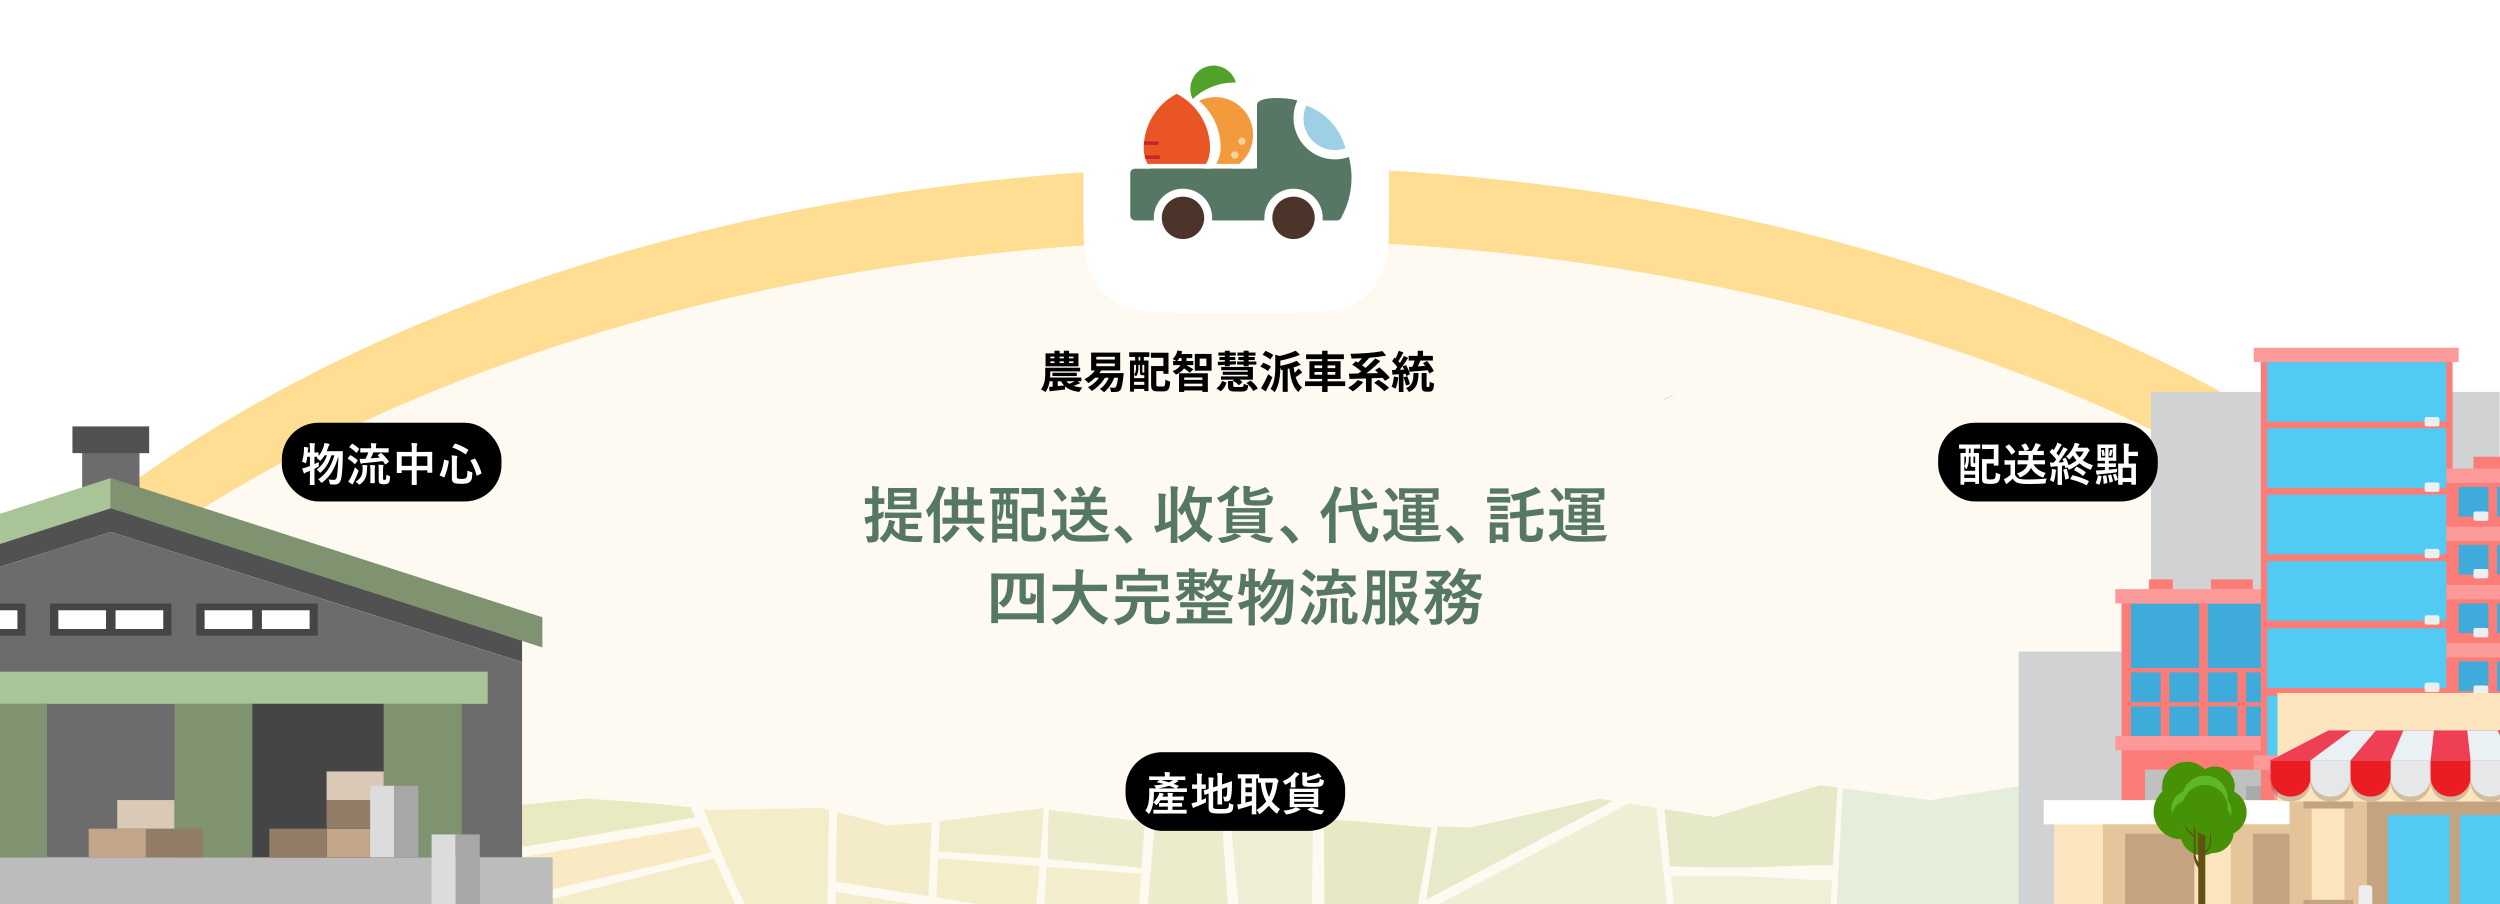 <svg width="1366" height="494" viewBox="0 0 1366 494" fill="none" xmlns="http://www.w3.org/2000/svg"><g clip-path="url(#clip0_1024_240)"><ellipse cx="682.5" cy="574.5" rx="796.5" ry="483.5" fill="#FFDE93"/><ellipse cx="682.5" cy="614.5" rx="796.5" ry="483.5" fill="#FEFAF1"/><g opacity=".3"><path d="M366.554 471.053c7.389-1.741 14.796-3.366 22.147-5.315l-6.446-13.995-95.034 16.316 5.467 19.959 48.727-11.187 25.139-5.778z" fill="#F1C658"/><path d="M399.747 489.736l-9.476-20.609c-7.739 1.648-15.442 3.69-23.144 5.616l-25.066 6.336-47.95 12.115 12.08 44.049 82.639 1.787 30.09-7.636-19.173-41.658z" fill="#D9CF6F"/><path d="M570.235 499.716l51.239 8.077 2.087-30.38-51.793-3.876-1.533 26.179z" fill="#E1D27C"/><path d="M567.982 473.143l-55.395-4.247-.924 21.56 54.231 8.564 2.088-25.877z" fill="#DFCF6D"/><path d="M504.792 549.288l2.291-54.006-50.463-7.96-.61 36.251 28.483 15.735 20.299 9.98z" fill="#DCD176"/><path d="M299.412 529.306l-24.308-88.609-.813 12.625.222 25.808.203 16.222 24.696 33.954z" fill="#DFCF6D"/><path d="M379.891 446.615l-2.568-5.57c-22.387-2.668-57.925-4.711-57.925-4.711l-39.824 3.922 6.188 22.535 94.129-16.152v-.024z" fill="#BDC555"/><path d="M881.343 437.633l-7.462-1.183-71.151 15.781-17.252-.835-6.206 40.243 102.071-54.006z" fill="#AFC76E"/><path d="M723.434 532.463l-.129 14.923-.056 7.45v3.109l47.729-10.699-.258-30.1 11.489-64.89-58.923-4.921c.314 18.451.351 36.878.351 55.305.037 9.934-.129 19.89-.185 29.823h-.018z" fill="#B1C15A"/><path d="M680.84 539.912l1.422 16.269.702 8.146c.055 1.763.406 3.504.314 5.291l33.95-8.842a6.169 6.169 0 01-.111-1.161v-3.736l-.056-7.45-.073-14.923c0-9.933-.148-19.889-.074-29.822.055-18.544.184-37.064.554-55.607l-45.513-2.831a5870.175 5870.175 0 016.003 62.105l2.863 32.537.019.024z" fill="#CCD18D"/><path d="M1001.05 480.916c-.51.163-1.05 0-1.566.047l-2.863-.093-5.726-.186c-3.823-.07-7.628-.325-11.452-.534-7.628-.371-15.275-.951-22.904-1.16-7.628-.372-15.275-.372-22.922-.534-6.853-.046-13.706.046-20.559.209l2.217 21.885 1.145 11.326.573 5.663c.129 1.114.24 2.251.424 3.365l80.996 3.922 2.627-43.933.01.023z" fill="#D0D799"/><path d="M775.818 514.059l137.85 6.684c-.074-.859-.185-1.718-.259-2.577l-.61-5.662-1.219-11.303-2.438-22.604-4.1-37.18-15.054-2.39-111.732 59.111-2.456 15.944.018-.023z" fill="#CED796"/><path d="M933.635 473.931c7.647 0 15.275.139 22.922-.07 7.647-.069 15.294-.487 22.923-.696 3.823-.116 7.647-.302 11.47-.302l5.727-.069h2.863c.66.023 1.33-.186 1.98.278l2.54-42.772-9.489-1.3-58.036 17.406-27.116-4.293 3.085 31.191c7.037.325 14.075.534 21.112.627h.019z" fill="#ABC265"/><path d="M1057.26 627.313L1159 611.996l-7.92-26.991c-4.79-16.106-9.31-32.329-13.89-48.528-4.59-16.199-9.48-32.26-14.3-48.343-4.77-16.106-9.79-32.12-14.74-48.133a923.39 923.39 0 00-3.33-10.699l-50.48 7.89-47.43-6.498-10.788 205.787c20.388-2.994 40.788-6.104 61.158-9.168h-.02z" fill="#A9D5A7"/><path d="M568.314 468.871l.241-2.855 1.237-16.686.499-7.729-16.495 1.88-40.359 5.292-.628 16.524 55.505 3.574z" fill="#D0CD6F"/><path d="M507.323 489.781l1.717-40.452-24.695 1.625-26.987-7.311-.646 38.154 50.611 7.984z" fill="#DDCE6C"/><path d="M423.446 530.256l28.205-7.171 1.367-80.555-4.027-1.021-61.102.998a154.195 154.195 0 00-3.491-.557l12.32 30.217 26.728 58.089z" fill="#D9CF6F"/><path d="M572.618 459.124l-.24 10.282 51.405 4.85 1.718-25.134-52.347-6.591-.425 6.567-.111 10.026z" fill="#C2C877"/><path d="M620.643 583.405l30.68-5.477 25.934-6.754c-.628-1.949-.462-3.992-.721-5.988l-.665-8.146-1.311-16.292-2.586-32.584c-1.607-20.818-3.066-41.635-4.433-62.476l-36.554 3.875-4.027 47.02-6.299 86.845-.018-.023z" fill="#C3CD79"/></g><g clip-path="url(#clip1_1024_240)"><path d="M76.216 241.76H44.903v40.996h31.313V241.76zm-240.474 119.991v132.933h449.516V361.751L60.5 290.648l-224.758 71.103z" fill="#6C6C6C"/><path d="M60.5 276.956l-224.758 71.34v13.455L60.5 290.648l224.758 71.103v-13.455L60.5 276.956z" fill="#515151"/><path d="M93.708 329.79H27.331v17.519h66.377V329.79z" fill="#454545"/><path d="M57.934 333.46H31.872v10.219h26.062V333.46zm31.273 0H63.146v10.219h26.06V333.46z" fill="#fff"/><path d="M173.629 329.79h-66.377v17.519h66.377V329.79z" fill="#454545"/><path d="M137.854 333.46h-26.061v10.219h26.061V333.46zm31.313 0h-26.061v10.219h26.061V333.46z" fill="#fff"/><path d="M13.985 329.79h-66.377v17.519h66.377V329.79z" fill="#454545"/><path d="M9.523 333.46h-26.061v10.219h26.06V333.46z" fill="#fff"/><path d="M60.5 261.212l-235.854 76.036v16.532L60.5 277.745v-16.533z" fill="#A9C497"/><path d="M60.5 261.212v16.533l235.853 76.035v-16.532L60.5 261.212z" fill="#7F9371"/><path d="M302 468.405h-483v26.279h483v-26.279z" fill="#BCBCBC"/><path d="M266.462 366.999h-411.963v17.598h411.963v-17.598z" fill="#A9C497"/><path d="M25.673 384.557h-42.567v83.848h42.567v-83.848z" fill="#7F9371"/><path d="M209.68 384.557h-72.102v83.848h72.102v-83.848z" fill="#454545"/><path d="M137.894 384.557H95.327v83.848h42.567v-83.848zm114.353 0H209.68v83.848h42.567v-83.848z" fill="#7F9371"/><path d="M209.68 452.78h-31.233v15.625h31.233V452.78z" fill="#C3A589"/><path d="M110.924 452.78H79.69v15.625h31.234V452.78z" fill="#927C67"/><path d="M79.69 452.78H48.457v15.625H79.69V452.78z" fill="#C3A589"/><path d="M95.288 437.155H64.054v15.625h31.234v-15.625z" fill="#DBC9B8"/><path d="M209.68 437.155h-31.233v15.625h31.233v-15.625z" fill="#927C67"/><path d="M209.68 421.53h-31.233v15.625h31.233V421.53z" fill="#DBC9B8"/><path d="M178.407 452.78h-31.234v15.625h31.234V452.78z" fill="#927C67"/><path d="M215.406 429.342h-13.149v39.063h13.149v-39.063z" fill="#DCDCDC"/><path d="M228.594 429.342h-13.149v39.063h13.149v-39.063z" fill="#A7A7A7"/><path d="M248.97 455.937h-13.149V495h13.149v-39.063z" fill="#DCDCDC"/><path d="M262.158 455.937h-13.149V495h13.149v-39.063z" fill="#A7A7A7"/><path d="M81.507 233H39.572v14.599h41.935V233z" fill="#515151"/></g><g clip-path="url(#clip2_1024_240)"><path d="M1177.38 356H1103v138.305h74.38V356z" fill="#D0D2D3"/><path d="M1365.84 214.134h-190.51v186.689h190.51V214.134z" fill="#D0D2D3"/><path d="M1230.92 316.591h-22.85v10.619h22.85v-10.619zm-43.67 0h-13.02v8.688h13.02v-8.688zm192.92-67.047h-28.66v10.057h28.66v-10.057zm45 10.899h-120.08v194.132h120.08V260.443z" fill="#FC7D77"/><path d="M1262.96 325.053H1159.2v129.529h103.76V325.053z" fill="#FC7D77"/><path d="M1201.56 329.729h-37.21v35.26h37.21v-35.26zm41.97 0h-37.21v35.26h37.21v-35.26z" fill="#3EABDB"/><path d="M1257.53 402.172h-101.7v7.832h101.7v-7.832zm0-80.275h-101.7v7.832h101.7v-7.832z" fill="#FC9A9A"/><path d="M1251.5 420.541h-32.53v34.034h32.53v-34.034z" fill="#BFC1C1"/><path d="M1251.5 429.414h-24.23v25.161h24.23v-25.161z" fill="#A9AAAA"/><path d="M1180.57 367.406h-16.22v16.219h16.22v-16.219zm20.98 0h-16.22v16.219h16.22v-16.219zm20.99 0h-16.22v16.219h16.22v-16.219zm20.99 0h-16.22v16.219h16.22v-16.219zm-62.96 18.547h-16.22v16.219h16.22v-16.219zm20.98 0h-16.22v16.219h16.22v-16.219zm20.99 0h-16.22v16.219h16.22v-16.219zm20.99 0h-16.22v16.219h16.22v-16.219z" fill="#3EABDB"/><path d="M1340.09 195.525h-104.76v259.05h104.76v-259.05z" fill="#FC7D77"/><path d="M1316.93 418.816h-56.54v35.759h56.54v-35.759z" fill="#FC7D77"/><path d="M1428.47 256.014h-91.79v7.832h91.79v-7.832zm0 31.788h-91.79v7.832h91.79v-7.832zm0 31.788h-91.79v7.832h91.79v-7.832zm0 31.788h-91.79v7.832h91.79v-7.832zm0 31.788h-91.79v7.832h91.79v-7.832zm0 31.788h-91.79v7.833h91.79v-7.833zm0 31.788h-91.79v7.833h91.79v-7.833z" fill="#FC9A9A"/><path d="M1359.63 266.064h-16.22v16.219h16.22v-16.219zm20.98 0h-16.22v16.219h16.22v-16.219zm-20.98 31.672h-16.22v16.219h16.22v-16.219zm20.98 0h-16.22v16.219h16.22v-16.219zm-20.98 31.993h-16.22v16.22h16.22v-16.22zm20.98 0h-16.22v16.22h16.22v-16.22zm-20.98 31.679h-16.22v16.219h16.22v-16.219zm20.98 0h-16.22v16.219h16.22v-16.219z" fill="#3EABDB"/><path d="M1359.63 393.258h-16.22v16.219h16.22v-16.219zm20.98 0h-16.22v16.219h16.22v-16.219zm-20.98 31.678h-16.22v16.22h16.22v-16.22zm20.98 0h-16.22v16.22h16.22v-16.22z" fill="#3199D3"/><path d="M1352.54 407.19h6.07c.56 0 1.02.459 1.02 1.02v3.068c0 .561-.46 1.02-1.02 1.02h-6.07c-.56 0-1.02-.459-1.02-1.02v-3.061c0-.561.46-1.02 1.02-1.02v-.007zm0 31.412h6.07c.56 0 1.02.459 1.02 1.02v3.067c0 .562-.46 1.02-1.02 1.02h-6.07c-.56 0-1.02-.458-1.02-1.02v-3.067c0-.561.46-1.02 1.02-1.02zm0-95.453h6.07c.56 0 1.02.458 1.02 1.02v3.067c0 .561-.46 1.02-1.02 1.02h-6.07c-.56 0-1.02-.459-1.02-1.02v-3.067c0-.562.46-1.02 1.02-1.02zm-.01 31.404h6.07c.56 0 1.02.459 1.02 1.02v3.068c0 .561-.46 1.02-1.02 1.02h-6.07c-.56 0-1.02-.459-1.02-1.02v-3.068c0-.561.46-1.02 1.02-1.02zm.01-95.077h6.07c.56 0 1.02.459 1.02 1.021v3.067c0 .561-.46 1.02-1.02 1.02h-6.07c-.56 0-1.02-.459-1.02-1.02v-3.067c0-.562.46-1.021 1.02-1.021zm0 31.412h6.07c.56 0 1.02.459 1.02 1.02v3.067c0 .562-.46 1.021-1.02 1.021h-6.07c-.56 0-1.02-.459-1.02-1.021v-3.067c0-.561.46-1.02 1.02-1.02z" fill="#ECF0F1"/><path d="M1271.41 197.832h-32.59v32.596h32.59v-32.596zm32.6 0h-32.6v32.596h32.6v-32.596zm32.59 0h-32.59v32.596h32.59v-32.596zm-65.19 36.17h-32.59v32.596h32.59v-32.596zm32.6 0h-32.6v32.596h32.6v-32.596zm32.59 0h-32.59v32.596h32.59v-32.596zm-65.19 36.273h-32.59v32.596h32.59v-32.596zm32.6 0h-32.6v32.596h32.6v-32.596zm32.59 0h-32.59v32.596h32.59v-32.596zm-65.19 36.272h-32.59v32.596h32.59v-32.596zm32.6 0h-32.6v32.596h32.6v-32.596zm32.59 0h-32.59v32.596h32.59v-32.596zm-65.19 36.786h-32.59v32.596h32.59v-32.596zm32.6 0h-32.6v32.596h32.6v-32.596zm32.59 0h-32.59v32.596h32.59v-32.596zm-65.19 36.78h-32.59v32.596h32.59v-32.596z" fill="#51CAF4"/><path d="M1304.01 380.113h-32.6v32.596h32.6v-32.596zm32.59 0h-32.59v32.596h32.59v-32.596z" fill="#37BAF4"/><path d="M1343.41 412.709h-111.97v7.832h111.97v-7.832zm0-222.709h-111.97v7.832h111.97V190z" fill="#FC9A9A"/><path d="M1325.85 227.875h6.06c.56 0 1.02.458 1.02 1.02v3.067c0 .561-.46 1.02-1.02 1.02h-6.06c-.56 0-1.02-.459-1.02-1.02v-3.067c0-.562.46-1.02 1.02-1.02zm0 35.759h6.06c.56 0 1.02.458 1.02 1.02v3.067c0 .561-.46 1.02-1.02 1.02h-6.06c-.56 0-1.02-.459-1.02-1.02v-3.067c0-.562.46-1.02 1.02-1.02zm0 36.272h6.06c.56 0 1.02.459 1.02 1.02v3.068c0 .561-.46 1.02-1.02 1.02h-6.06c-.56 0-1.02-.459-1.02-1.02v-3.068c0-.561.46-1.02 1.02-1.02zm0 36.273h6.06c.56 0 1.02.459 1.02 1.02v3.067c0 .562-.46 1.02-1.02 1.02h-6.06c-.56 0-1.02-.458-1.02-1.02v-3.067c0-.561.46-1.02 1.02-1.02zm-.01 36.786h6.07c.56 0 1.02.459 1.02 1.02v3.067c0 .562-.46 1.02-1.02 1.02h-6.07c-.56 0-1.02-.458-1.02-1.02v-3.067c0-.561.46-1.02 1.02-1.02z" fill="#ECF0F1"/><path d="M1333.82 420.541h-10.59v34.034h10.59v-34.034zm-80.72 0h-10.59v34.034h10.59v-34.034z" fill="#FC9A9A"/><path d="M1255.92 420.541h-16.09v2.246h16.09v-2.246z" fill="#FC9A9A"/><path d="M1336.57 420.541h-16.09v2.246h16.09v-2.246z" fill="#CCCECE"/><path d="M1255.92 452.329h-16.09v2.246h16.09v-2.246z" fill="#FC9A9A"/><path d="M1336.57 452.329h-16.09v2.246h16.09v-2.246z" fill="#CCCECE"/><path d="M1287.08 424.936h-19.92v29.646h19.92v-29.646zm23.33 0h-19.92v29.646h19.92v-29.646z" fill="#2A80B9"/><path d="M1319.06 454.575h-4.43v-5.957c0-.568.46-1.02 1.02-1.02h2.39c.56 0 1.02.459 1.02 1.02v5.957zm-56.97 0h-4.43v-5.957c0-.568.46-1.02 1.02-1.02h2.39c.56 0 1.02.459 1.02 1.02v5.957z" fill="#EDEDED"/><path d="M1204.53 420.541h-32.52v34.034h32.52v-34.034z" fill="#BFC1C1"/><path d="M1204.53 429.414h-23.66v25.161h23.66v-25.161z" fill="#A9AAAA"/><path d="M1297.68 445.387h-175.3v50.082h175.3v-50.082z" fill="#FCE5BE"/><path d="M1288.52 437.212h-171.83v13.234h171.83v-13.234z" fill="#fff"/><path d="M1268.23 450.446h-49.34v45.023h49.34v-45.023z" fill="#E5C59A"/><path d="M1270.25 455.568H1231v39.901h39.25v-39.901z" fill="#C4A380"/><path d="M1427.98 428.531H1251v66.938h176.98v-66.938z" fill="#E5C39A"/><path d="M1388.86 435.049h-95.52v60.42h95.52v-60.42z" fill="#C4A380"/><path d="M1433.6 378.641h-189.17v59.331h189.17v-59.331z" fill="#FCE5BE"/><path d="M1281.04 437.972h-17.91v57.497h17.91v-57.497z" fill="#FCE5BE"/><path d="M1285.79 437.972h-27.19v3.793h27.19v-3.793zm0 53.704h-27.19v3.793h27.19v-3.793z" fill="#C4A380"/><path d="M1338.44 445.387h-33.67v50.082h33.67v-50.082zm39.41 0h-33.66v50.082h33.66v-50.082z" fill="#51CAF4"/><path d="M1296.22 495.469h-7.49v-10.071c0-.952.78-1.726 1.73-1.726h4.02c.96 0 1.73.774 1.73 1.726v10.071h.01z" fill="#EDEDED"/><path d="M1198.97 450.446h-49.89v45.023h49.89v-45.023z" fill="#E5C59A"/><path d="M1198.98 455.568h-37.78v39.901h37.78v-39.901z" fill="#C4A380"/><path opacity=".2" d="M1437.38 418.11l-31.61-16.322h-75.83v-.013h-16.7v.013h-40.99l-31.61 16.322v9.079c0 5.936 4.82 10.749 10.75 10.749h.36c5.94 0 10.75-4.813 10.75-10.749 0 5.936 4.81 10.749 10.75 10.749h.37c5.93 0 10.74-4.813 10.74-10.749 0 5.936 4.82 10.749 10.75 10.749h.37c5.93 0 10.75-4.813 10.75-10.749v-9.079h.01l-.01.035h.03v9.044c0 5.936 4.81 10.749 10.75 10.749h.37c5.81 0 10.53-4.615 10.73-10.379.2 5.764 4.91 10.379 10.73 10.379h.36c5.94 0 10.75-4.813 10.75-10.749 0 5.936 4.82 10.749 10.75 10.749h.37c5.94 0 10.75-4.813 10.75-10.749 0 5.936 4.81 10.749 10.75 10.749h.37c5.94 0 10.75-4.813 10.75-10.749 0 5.936 4.81 10.749 10.74 10.749h.37c5.94 0 10.75-4.813 10.75-10.749 0 5.936 4.81 10.749 10.75 10.749h.37c5.93 0 10.75-4.813 10.75-10.749v-9.079h-.04z" fill="#231F20"/><path d="M1437.38 415.426h-196.73l31.6-16.322h133.52l31.61 16.322z" fill="#EF3F54"/><path d="M1262.5 424.505c0 5.936-4.81 10.749-10.74 10.749h-.37c-5.93 0-10.74-4.813-10.74-10.749v-9.078h21.85v9.078z" fill="#EC1C24"/><path d="M1284.36 424.505c0 5.936-4.81 10.749-10.74 10.749h-.37c-5.94 0-10.75-4.813-10.75-10.749v-9.078h21.86v9.078zm43.76 0c0 5.936-4.81 10.749-10.75 10.749h-.37c-5.93 0-10.75-4.813-10.75-10.749v-9.078h21.86v9.078h.01z" fill="#E6E7E8"/><path d="M1306.23 424.505c0 5.936-4.82 10.749-10.75 10.749h-.37c-5.93 0-10.75-4.813-10.75-10.749v-9.078h21.87v9.078zm43.71 0c0 5.936-4.81 10.749-10.75 10.749h-.37c-5.93 0-10.74-4.813-10.74-10.749v-9.078h21.86v9.078z" fill="#EC1C24"/><path d="M1371.8 424.505c0 5.936-4.81 10.749-10.75 10.749h-.37c-5.93 0-10.75-4.813-10.75-10.749v-9.078h21.86v9.078h.01z" fill="#E6E7E8"/><path d="M1364.78 399.105h-16.7l1.84 16.363h21.87l-7.01-16.363zm-51.54-.014h16.7l-1.84 16.37h-21.87l7.01-16.37zm-28.66.014h13.61l-13.85 16.363h-21.86l22.1-16.363z" fill="#E9F1F4"/><path d="M1220.68 432.502c.25-.918.39-1.876.39-2.869 0-5.977-4.85-10.817-10.84-10.817-2.03 0-3.94.561-5.56 1.533a13.482 13.482 0 00-9.72-4.121c-7.47 0-13.52 6.045-13.52 13.494 0 .952.1 1.883.29 2.78h-.18a14.997 14.997 0 00-4.8 11.009c0 8.072 6.37 14.665 14.38 15.021.24.021.47.034.71.034 1.42 5.087 6.04 8.812 11.52 8.812 1.88 0 3.67-.452 5.25-1.24h.15c6.18 0 11.24-4.758 11.72-10.803 4.2-2.116 7.08-6.457 7.08-11.475s-2.78-9.215-6.87-11.365v.007z" fill="#469105"/><path d="M1204.98 450.597h-3.85v44.872h3.85v-44.872z" fill="#605113"/><path d="M1201.7 471.609a6.952 6.952 0 01-2.03-4.889v-21.703h-.99v22.258c0 2.875 1.16 5.662 3.2 7.695l-.17-3.361h-.01z" fill="#605113"/><path d="M1198.64 456.471l-2.72-2.759c-.81-.815-1.85-1.855-1.76-4.854v-12.221h-.46v12.734c0 2.869.73 3.848 1.98 5.087 1.82 1.821 2.3 2.52 3.1 3.321v-.986l-.14-.329v.007zm3.59 11.31l3.24-3.272c.97-.972 2.19-2.205 2.09-5.772v-14.528h.54v15.138c0 3.416-.85 4.573-2.34 6.052-2.17 2.163-2.73 2.992-3.68 3.95v-1.17l.15-.391v-.007z" fill="#605113"/><path d="M1219.21 443.312a9.64 9.64 0 00-2.09-6.004c.03-.37.05-.74.05-1.116 0-6.84-5.56-12.392-12.41-12.392-5.59 0-10.33 3.704-11.88 8.791-3.76 1.383-6.44 4.984-6.44 9.215 0 5.429 4.41 9.832 9.85 9.832.87 0 1.71-.11 2.51-.322a6.628 6.628 0 0011.88 1.958v-.342c4.8-.596 8.53-4.67 8.53-9.627v.007z" fill="#469105"/><path d="M1192.89 437.746a12.415 12.415 0 0111.88-8.784c6.85 0 12.41 5.546 12.41 12.385 0 .377-.03.747-.05 1.116.79 1 1.39 2.171 1.74 3.43a9.54 9.54 0 00.35-2.581 9.7 9.7 0 00-2.09-6.004c.03-.37.05-.74.05-1.116 0-6.84-5.56-12.392-12.41-12.392-5.6 0-10.33 3.704-11.88 8.791-3.76 1.383-6.44 4.984-6.44 9.215 0 .89.13 1.746.35 2.567a9.823 9.823 0 016.09-6.634v.007z" fill="#5EB725"/></g><path d="M908.91 217.246c-.15.32.13.65.4.72.29 0 .61-.02.91-.18.59-.34 1.22-.59 1.78-.97.61-.31 1.13-.74 1.7-1.12.55-.39 1.08-.82 1.59-1.28-.47.49-.97.97-1.5 1.41-.51.46-1.11.81-1.67 1.21-.6.33-1.17.72-1.82.97-.31.12-.68.35-1.07.15-.36-.13-.61-.62-.34-.9l.02-.01z" fill="#C0BBBB"/><path d="M488.448 283.01l-4.598.066c-.244 0-.366-.111-.366-.332v-2.324c0-.188.023-.304.067-.349.044-.033.144-.05.299-.05l4.598.067h9.994l4.599-.067c.188 0 .304.028.349.083.033.045.049.15.049.316v2.324c0 .155-.022.249-.066.282-.044.034-.155.05-.332.05l-4.599-.066h-3.669v3.237h3.022l3.47-.083c.177 0 .287.022.332.066.033.045.049.15.049.316v2.208c0 .177-.022.288-.066.332-.033.033-.138.05-.315.05l-3.47-.083h-3.022v3.586c1.129.177 2.773.287 4.931.332 1.649 0 3.165-.045 4.549-.133-.266.564-.47 1.289-.614 2.175-.067.575-.177.918-.332 1.029-.133.089-.438.133-.913.133h-2.325c-3.586-.067-6.375-.482-8.367-1.245-1.981-.764-3.564-1.981-4.748-3.653a17.01 17.01 0 01-3.237 4.616c-.321.321-.548.481-.681.481-.177 0-.437-.205-.78-.614a6.83 6.83 0 00-1.76-1.561c2.435-1.859 4.073-4.604 4.914-8.234.144-.62.238-1.267.282-1.943 1.162.255 2.092.482 2.789.681.432.133.648.304.648.515 0 .166-.094.359-.282.581-.089.111-.2.404-.332.88a43.92 43.92 0 00-.249.929c-.089.321-.166.581-.233.781.863 1.483 1.998 2.567 3.404 3.254v-8.633h-2.989zm7.919-16.353l4.134-.066c.188 0 .299.027.332.083.033.044.05.155.05.332l-.067 3.088v4.731l.067 3.088c0 .188-.022.299-.067.332-.044.033-.149.05-.315.05l-4.134-.066h-6.64l-4.184.066c-.177 0-.282-.022-.315-.066-.034-.045-.05-.15-.05-.316l.066-3.088v-4.731l-.066-3.088c0-.199.022-.321.066-.365.044-.034.144-.05.299-.05l4.184.066h6.64zm1.112 9.015v-2.009h-8.931v2.009h8.931zm0-6.392h-8.931v1.976h8.931v-1.976zm-24.404 23.674c.543.067 1.367.1 2.474.1.443 0 .736-.105.88-.316.121-.177.182-.503.182-.979v-6.691c-.863.277-1.35.432-1.461.465-.553.188-.951.382-1.195.581a.857.857 0 01-.548.199c-.199 0-.332-.138-.398-.415-.244-.907-.437-1.992-.581-3.253a20.897 20.897 0 003.088-.648l1.095-.299v-6.358h-.448l-3.187.066c-.177 0-.288-.022-.332-.066-.034-.044-.05-.15-.05-.316v-2.473c0-.177.022-.288.066-.332.044-.033.15-.05.316-.05l3.187.083h.448v-1.81c0-2.003-.077-3.613-.232-4.831 1.206.034 2.363.117 3.47.249.365.034.547.155.547.366 0 .11-.083.348-.249.713-.132.277-.199 1.423-.199 3.437v1.876l2.889-.083c.177 0 .282.022.315.066.034.045.05.15.05.316v2.473c0 .189-.022.299-.066.332-.033.034-.133.05-.299.05l-2.889-.066v5.263c1.395-.543 2.369-.947 2.922-1.212-.044.464-.088 1.2-.133 2.208 0 .564-.055.907-.166 1.029-.077.088-.365.243-.863.465l-1.76.78v1.627l.1 6.807c0 1.726-.365 2.844-1.096 3.353-.642.476-1.887.725-3.735.747-.21.011-.349.017-.415.017-.321 0-.531-.072-.631-.216-.067-.1-.161-.371-.282-.813-.2-.952-.471-1.766-.814-2.441zm46.983-6.84l-4.699.067c-.188 0-.304-.022-.348-.067-.033-.033-.05-.121-.05-.265v-2.673c0-.177.022-.282.066-.316.045-.033.155-.049.332-.049l4.665.066v-6.757a182.3 182.3 0 00-3.569.067h-.199c-.255 0-.382-.111-.382-.333v-2.623c0-.199.022-.321.066-.365.045-.033.15-.05.316-.05l3.768.067v-1.66c0-2.103-.077-3.83-.232-5.18 1.328.044 2.529.127 3.603.249.343.033.514.166.514.398 0 .1-.072.327-.216.681-.11.343-.166 1.605-.166 3.785v1.727h4.997v-1.66c0-2.125-.077-3.852-.232-5.18 1.317.044 2.518.127 3.603.249.365.033.547.155.547.365 0 .144-.072.371-.215.681-.133.354-.2 1.616-.2 3.785v1.76l4.151-.067c.199 0 .315.028.348.083.034.045.05.155.05.332v2.623c0 .155-.022.25-.066.283-.045.033-.155.05-.332.05l-4.151-.067v6.757h.747l4.699-.066c.177 0 .282.022.315.066.033.044.05.144.05.299v2.673c0 .221-.122.332-.365.332l-4.699-.067h-12.716zm3.469-3.237h4.997v-6.757h-4.997v6.757zm-17.614-3.901c2.911-3.276 5.008-6.984 6.292-11.123a9.524 9.524 0 00.515-2.374c1.516.398 2.623.747 3.32 1.045.387.177.581.338.581.482 0 .199-.138.404-.415.614-.177.144-.398.598-.664 1.361-.653 1.749-1.312 3.288-1.976 4.616v17.548l.067 5.163c0 .177-.022.287-.067.332-.044.033-.143.049-.298.049h-2.839c-.177 0-.283-.022-.316-.066-.033-.044-.05-.149-.05-.315l.067-5.163v-7.82c0-1.749.011-3.088.033-4.017a61.033 61.033 0 01-2.108 2.789c-.233.299-.426.448-.581.448-.155 0-.277-.194-.366-.581-.332-1.328-.73-2.324-1.195-2.988zm32.058 14.476a8.681 8.681 0 00-1.694 2.142c-.254.476-.481.714-.68.714-.1 0-.371-.15-.814-.449-2.435-1.737-4.593-4.045-6.474-6.922-.067-.122-.1-.211-.1-.266 0-.089.138-.216.415-.382l1.942-1.195c.189-.111.316-.166.382-.166.089 0 .188.088.299.265 1.893 2.679 4.134 4.765 6.724 6.259zm-23.79.382a20.497 20.497 0 005.495-4.931c.454-.642.841-1.367 1.162-2.174.907.398 1.904.929 2.988 1.593.255.166.382.349.382.548 0 .188-.16.382-.481.581-.133.067-.415.382-.847.946-1.594 2.192-3.365 4.001-5.313 5.429-.398.299-.647.448-.747.448-.121 0-.348-.215-.68-.647-.576-.753-1.229-1.35-1.959-1.793zm31.36-24.155l-4.15.066c-.222 0-.332-.122-.332-.365v-2.424c0-.243.11-.365.332-.365l4.15.066h6.79l4.167-.066c.177 0 .282.022.315.066.034.044.05.144.05.299v2.424c0 .177-.022.282-.066.315-.044.034-.144.05-.299.05l-4.167-.066h-.266v3.27l3.47-.066c.255 0 .382.116.382.348l-.066 6.425v6.325l.066 9.53c0 .177-.028.282-.083.315-.033.033-.133.05-.299.05h-2.075c-.199 0-.315-.022-.349-.066-.033-.045-.049-.144-.049-.299v-1.129h-8.085v1.726c0 .255-.117.382-.349.382h-2.142c-.177 0-.282-.022-.315-.066-.033-.044-.05-.15-.05-.316l.067-9.761v-5.778l-.067-7.338c0-.232.122-.348.365-.348l3.47.066v-3.27h-.415zm2.673 9.761c-.221 2.026-.692 3.752-1.411 5.18-.111.199-.227.299-.349.299-.144 0-.277-.149-.398-.448a3.938 3.938 0 00-1.079-1.494v3.204h8.085v-2.856H551.8c-.83 0-1.389-.127-1.677-.382-.332-.276-.498-.918-.498-1.925v-5.379h-1.262c0 1.538-.05 2.805-.149 3.801zm-3.237 12.02h8.085v-2.457h-8.085v2.457zm0-15.821v6.972a6.225 6.225 0 00.83-1.793c.144-.52.271-1.272.381-2.257.045-.543.067-1.517.067-2.922h-1.278zm8.085 0H551.8v3.536c0 .653.033 1.04.099 1.162.078.155.294.232.648.232h.515v-4.93zm-4.699-2.69h1.262v-3.27h-1.262v3.27zm10.16-6.325l3.537.066h4.349l3.57-.066c.199 0 .315.022.348.066.044.045.067.15.067.316l-.067 3.636v7.653l.067 3.652c0 .166-.023.271-.067.316-.044.033-.16.049-.348.049h-2.723c-.177 0-.282-.022-.316-.066-.033-.044-.049-.144-.049-.299v-1.162h-5.296v9.861c0 .808.099 1.318.299 1.528.298.288 1.145.431 2.54.431 1.682 0 2.739-.226 3.17-.68.255-.288.438-.803.548-1.544.089-.576.166-1.544.233-2.905a7.583 7.583 0 002.307.962c.465.133.747.244.847.333.111.088.166.254.166.498 0 .088-.011.265-.033.531-.155 2.379-.708 4.006-1.66 4.881-.93.819-2.834 1.228-5.711 1.228-2.878 0-4.643-.293-5.296-.88-.565-.542-.847-1.45-.847-2.722v-10.576l-.066-3.868c0-.199.022-.321.066-.365.044-.033.155-.05.332-.05l3.238.067h5.163v-7.521h-4.831l-3.537.067c-.243 0-.365-.111-.365-.332v-2.74c0-.177.022-.282.067-.315.044-.033.143-.05.298-.05zm31.029 14.726l-4.582.066c-.188 0-.299-.022-.332-.066-.034-.045-.05-.144-.05-.299v-2.424c0-.177.022-.282.066-.315.045-.034.15-.05.316-.05l4.582.066h2.955c.066-.631.099-1.411.099-2.341 0-.531-.011-1.046-.033-1.544h-2.374l-4.482.067c-.177 0-.282-.022-.316-.067-.022-.033-.033-.132-.033-.298v-2.391c0-.199.017-.316.05-.349.033-.033.133-.05.299-.05l4.1.067c-.708-1.627-1.466-2.955-2.274-3.984-.078-.1-.116-.189-.116-.266 0-.089.122-.177.365-.266l2.274-.929c.2-.078.327-.117.382-.117.089 0 .199.083.332.249.775 1.019 1.522 2.247 2.241 3.686.045.1.067.183.067.249 0 .144-.15.277-.448.398l-2.54.98h5.03c.941-1.572 1.632-2.861 2.075-3.868.221-.476.415-1.113.581-1.909 1.085.232 2.247.558 3.486.979.299.111.449.271.449.481 0 .233-.139.438-.415.615-.222.144-.432.404-.631.78a50.738 50.738 0 01-1.777 2.922h.283l4.482-.067c.177 0 .282.028.316.083.033.045.049.15.049.316v2.391c0 .177-.022.282-.066.315-.033.033-.133.05-.299.05l-4.482-.067h-3.171c-.045 1.793-.111 3.088-.199 3.885h4.117l4.615-.066c.177 0 .288.022.332.066.033.044.05.144.05.299v2.424c0 .166-.022.271-.067.315-.033.033-.138.05-.315.05l-4.615-.066h-3.536c1.793 3.132 4.831 5.273 9.114 6.424a9.287 9.287 0 00-1.328 2.358c-.222.631-.449.946-.681.946-.166 0-.415-.066-.747-.199-3.597-1.295-6.331-3.619-8.201-6.973-1.184 2.745-3.619 5.025-7.305 6.84-.409.199-.681.299-.813.299-.144 0-.382-.282-.714-.847-.399-.708-.946-1.367-1.644-1.975 2.49-.952 4.322-1.954 5.495-3.005 1.14-1.018 1.937-2.308 2.391-3.868h-2.407zm16.834 10.542c-.454.653-.758 1.527-.913 2.623-.089.564-.194.891-.316.979-.11.089-.426.144-.946.166-3.686.21-7.653.316-11.903.316-3.774 0-6.425-.316-7.953-.947-1.35-.564-2.462-1.577-3.336-3.038a35.955 35.955 0 01-3.503 3.005c-.321.255-.548.476-.681.664-.144.21-.31.316-.498.316s-.349-.139-.482-.415c-.365-.676-.83-1.738-1.394-3.188.941-.454 1.61-.808 2.009-1.062.885-.543 1.837-1.268 2.855-2.175v-7.554h-1.594l-2.49.083c-.199 0-.315-.028-.348-.083-.034-.044-.05-.155-.05-.332v-2.59c0-.177.022-.282.066-.315.044-.033.155-.05.332-.05l2.49.066h2.076l2.54-.066c.177 0 .287.022.332.066.033.045.05.144.05.299l-.067 3.237v7.206c.72 1.394 1.66 2.335 2.822 2.822 1.129.454 3.227.68 6.292.68 5.014 0 9.884-.237 14.61-.713zm-27.957-25.202a29.444 29.444 0 014.25 5.014c.077.111.116.199.116.266 0 .121-.105.254-.316.398l-1.909 1.544c-.199.133-.332.199-.398.199-.111 0-.216-.077-.316-.232-1.306-2.081-2.695-3.841-4.167-5.279-.099-.111-.149-.2-.149-.266 0-.089.105-.205.315-.349l1.86-1.245c.188-.133.326-.199.415-.199.077 0 .177.05.299.149zm33.319 20.404a32.226 32.226 0 017.072 7.587l-3.32 2.407c-1.727-2.878-3.973-5.423-6.74-7.637l2.988-2.357zm31.593 6.275c3.387-1.516 6.059-3.431 8.018-5.744-1.616-2.59-2.872-5.456-3.768-8.6a27.6 27.6 0 01-1.428 1.91c-.299.365-.515.547-.647.547-.144 0-.338-.226-.581-.68a8.717 8.717 0 00-1.528-2.042c2.446-2.623 4.211-6.115 5.296-10.476.277-1.073.448-2.047.515-2.922.929.177 1.986.404 3.171.681.42.1.631.282.631.548 0 .199-.078.393-.233.581-.232.288-.448.819-.647 1.594a33.807 33.807 0 01-.847 2.755h5.91l4.599-.066c.221 0 .332.122.332.365v2.457c0 .188-.022.305-.067.349-.033.033-.121.05-.265.05l-.814-.017a82.425 82.425 0 00-1.842-.05c-.344 5.269-1.556 9.596-3.636 12.983 1.87 2.158 4.283 3.984 7.238 5.478-.52.554-1.051 1.34-1.594 2.358-.254.542-.459.813-.614.813-.111 0-.382-.122-.813-.365-2.469-1.561-4.566-3.381-6.292-5.462-1.937 2.158-4.295 4.001-7.073 5.528-.409.2-.68.299-.813.299-.155 0-.382-.26-.681-.78-.509-.908-1.018-1.605-1.527-2.092zm12.302-18.76h-5.579l-.132.299c.697 3.852 1.842 7.095 3.436 9.729 1.262-2.502 2.02-5.844 2.275-10.028zm-16.17-8.898c1.284.033 2.512.1 3.685.199.365.044.548.172.548.382 0 .111-.061.338-.183.681-.155.409-.232 1.665-.232 3.768v19.623l.05 5.91c0 .177-.022.288-.067.332-.033.034-.132.05-.298.05h-2.922c-.177 0-.288-.022-.332-.066-.034-.044-.05-.15-.05-.316l.083-5.877v-2.523a87.04 87.04 0 01-5.777 2.258c-.698.265-1.152.481-1.362.647-.199.155-.371.233-.514.233-.155 0-.305-.172-.449-.515-.321-.819-.647-1.848-.979-3.088a28.75 28.75 0 002.49-.514v-12.103c0-2.125-.094-3.846-.282-5.163 1.317.033 2.523.111 3.619.232.365.034.548.166.548.399 0 .099-.072.326-.216.68-.133.332-.199 1.594-.199 3.786v11.04c1.295-.454 2.335-.858 3.121-1.212v-13.713c0-2.147-.094-3.857-.282-5.13zm46.816 11.903l4.682-.066c.188 0 .299.022.332.066.033.045.05.144.05.299l-.067 3.337v6.392l.067 3.337c0 .166-.023.271-.067.315-.033.033-.138.05-.315.05l-4.682-.067h-11.123l-4.731.067c-.178 0-.283-.022-.316-.067-.033-.044-.05-.144-.05-.298l.067-3.337v-6.392l-.067-3.337c0-.177.022-.282.067-.315.044-.034.144-.05.299-.05l4.731.066h11.123zm1.693 11.256v-1.56h-14.576v1.56h14.576zm-14.576-8.815v1.527h14.576v-1.527h-14.576zm0 5.146h14.576v-1.511h-14.576v1.511zm18.976-15.041c.675.399 1.444.72 2.307.963.377.1.604.177.681.232.1.078.15.2.15.366 0 .077-.017.249-.05.514-.222 1.694-.775 2.795-1.66 3.304-.831.476-3.039.714-6.624.714-3.276 0-5.407-.161-6.392-.482-.863-.354-1.295-1.134-1.295-2.34v-4.665c0-1.328-.066-2.435-.199-3.321a34.21 34.21 0 013.287.266c.432.033.647.149.647.349a1.1 1.1 0 01-.166.564c-.132.277-.199.88-.199 1.81v.481c2.601-.553 4.842-1.212 6.724-1.976a6.999 6.999 0 001.743-.929c.531.498 1.206 1.239 2.025 2.224.188.211.283.377.283.498 0 .255-.172.382-.515.382-.399 0-.919.1-1.561.299-2.91.93-5.81 1.693-8.699 2.291v.399c0 .597.205.962.614 1.095.399.133 1.699.199 3.902.199 2.446 0 3.862-.182 4.25-.547.465-.443.714-1.34.747-2.69zm-18.478-4.997a22.87 22.87 0 012.756 1.096c.365.199.548.393.548.581 0 .232-.172.42-.515.564-.298.133-.658.443-1.079.93l-1.295 1.328v4.449l.067 2.142c0 .177-.022.282-.067.315-.044.034-.144.05-.298.05h-2.756c-.189 0-.299-.022-.332-.066-.034-.045-.05-.144-.05-.299l.066-1.66v-2.258c-1.118.741-2.23 1.4-3.337 1.976-.398.21-.658.315-.78.315-.155 0-.382-.26-.681-.78a6.61 6.61 0 00-1.278-1.81c3.287-1.317 5.96-3.143 8.019-5.478.453-.487.791-.952 1.012-1.395zm12.767 26.43c2.147 1.073 5.229 1.809 9.247 2.208-.609.597-1.151 1.322-1.627 2.175-.255.431-.52.647-.797.647-.288 0-.559-.022-.813-.066-1.649-.244-3.376-.698-5.18-1.362-1.605-.597-2.972-1.256-4.101-1.975-.132-.1-.199-.177-.199-.233 0-.088.122-.182.365-.282l2.291-1.079c.211-.111.36-.166.449-.166.066 0 .188.044.365.133zm-12.103-.249a32 32 0 012.989 1.228c.321.122.481.282.481.482 0 .199-.16.332-.481.398-.233.067-.698.282-1.395.648-2.224 1.173-4.798 2.014-7.72 2.523-.298.066-.536.1-.713.1-.277 0-.548-.238-.814-.714a7.184 7.184 0 00-1.594-2.042c3.11-.343 5.656-.908 7.637-1.694a10.678 10.678 0 001.61-.929zm27.758-4.25a32.205 32.205 0 017.072 7.587l-3.32 2.407c-1.726-2.878-3.973-5.423-6.74-7.637l2.988-2.357zm49.523-12.817a1.03 1.03 0 01.166-.016c.132 0 .21.121.232.365l.216 2.606c.011.067.016.122.016.166 0 .144-.121.227-.365.249l-4.648.515-5.113.565c.487 3.11 1.217 5.727 2.191 7.852.775 1.837 1.583 3.248 2.424 4.233.642.764 1.178 1.146 1.61 1.146.664 0 1.151-1.599 1.461-4.798.587.52 1.323.974 2.208 1.361.609.266.913.543.913.831 0 .11-.033.343-.099.697-.62 4.194-1.965 6.292-4.035 6.292-1.582 0-3.126-.919-4.631-2.756-1.152-1.406-2.192-3.226-3.122-5.462-1.062-2.468-1.87-5.462-2.423-8.981l-2.308.232a75.416 75.416 0 00-3.453.415c-.221.033-.487.078-.797.133a2.869 2.869 0 01-.299.033 2.003 2.003 0 01-.166.017c-.166 0-.26-.128-.282-.382l-.266-2.69v-.149c0-.144.128-.232.382-.266l4.582-.398 2.208-.249a161.917 161.917 0 01-.348-4.964c-.1-2.269-.222-3.874-.366-4.814 1.24 0 2.452.066 3.636.199.387.033.581.166.581.398 0 .166-.066.404-.199.714-.089.21-.133.648-.133 1.312 0 .155.011.852.033 2.091.089 2.092.188 3.647.299 4.665l5.263-.581c1.306-.143 2.468-.282 3.486-.415.033-.011.31-.049.83-.116.155-.022.26-.039.316-.05zm-30.531 5.512c3.365-3.431 5.8-7.343 7.305-11.737.321-1.041.515-1.843.581-2.407 1.45.409 2.54.774 3.271 1.095.365.155.547.321.547.498 0 .188-.127.393-.381.615-.233.199-.46.653-.681 1.361a41.236 41.236 0 01-2.208 4.964v17.033l.066 5.13c0 .177-.027.288-.083.332-.044.033-.155.05-.332.05h-2.855c-.188 0-.305-.022-.349-.067-.033-.044-.05-.149-.05-.315l.067-5.13v-7.62c0-.764.022-2.031.066-3.802a42.576 42.576 0 01-2.59 3.121c-.276.321-.492.482-.647.482-.188 0-.332-.194-.432-.581-.332-1.24-.763-2.247-1.295-3.022zm25.085-12.75a24.405 24.405 0 013.736 4.018c.11.132.166.238.166.315 0 .1-.111.244-.332.432l-1.943 1.394c-.188.155-.31.233-.365.233-.066 0-.155-.078-.266-.233-1.295-1.848-2.501-3.265-3.619-4.25-.133-.11-.199-.216-.199-.315 0-.078.116-.188.349-.332l1.793-1.262c.177-.133.304-.199.381-.199.067 0 .167.066.299.199zm23.392 22.479l-4.649.066c-.188 0-.298-.022-.332-.066-.033-.045-.049-.144-.049-.299v-1.959c0-.177.022-.282.066-.316.044-.033.149-.049.315-.049l4.649.066h3.785v-1.494h-2.324l-4.416.066c-.222 0-.332-.122-.332-.365l.033-2.822v-3.437l-.033-2.839c0-.243.11-.365.332-.365l4.416.066h2.324v-1.527h-2.689l-3.271.083c-.177 0-.282-.022-.315-.066-.034-.045-.05-.15-.05-.316v-.913h-2.457c-.255 0-.382-.116-.382-.348l.083-3.122v-.846l-.083-1.561c0-.199.028-.321.083-.365.033-.033.133-.05.299-.05l4.731.067h11.455l4.732-.067c.177 0 .282.028.315.083.033.045.05.155.05.332l-.05 1.362v1.045l.05 3.122c0 .232-.122.348-.365.348h-2.54v.913c0 .188-.028.299-.083.332-.033.034-.133.05-.299.05l-3.271-.083h-2.888v1.527h2.49l4.383-.066c.177 0 .282.022.315.066.033.045.05.144.05.299l-.05 2.839v3.437l.05 2.822c0 .166-.022.271-.066.315-.034.034-.133.05-.299.05l-4.383-.066h-2.49v1.494h4.217l4.698-.066c.177 0 .282.022.315.066.033.044.05.144.05.299v1.959c0 .166-.022.271-.066.315-.034.033-.133.05-.299.05l-4.698-.066h-4.217l.066 2.374c0 .254-.122.381-.365.381h-2.457c-.244 0-.365-.127-.365-.381 0-.034.005-.294.016-.781.022-.52.039-1.051.05-1.593h-3.785zm12.999-20.022H767.62v2.341l3.271.066h2.656a15.132 15.132 0 00-.216-1.759c1.173.033 2.23.099 3.171.199.343.044.515.149.515.315 0 .111-.061.299-.183.565-.1.188-.166.415-.199.68h2.888l3.271-.066v-2.341zm-2.009 13.829v-1.726h-4.15v1.726h4.15zm0-5.445h-4.15v1.71h4.15v-1.71zm-11.256 5.445h4.051v-1.726h-4.051v1.726zm0-3.735h4.051v-1.71h-4.051v1.71zm18.03 12.75a4.74 4.74 0 00-.88 2.175c-.111.575-.227.907-.349.996-.111.099-.426.166-.946.199-4.25.199-8.091.299-11.522.299-3.918 0-6.696-.338-8.334-1.013-1.383-.575-2.551-1.566-3.503-2.972-.686.664-1.787 1.605-3.303 2.823a5.094 5.094 0 00-.781.714c-.188.232-.343.348-.464.348-.166 0-.338-.16-.515-.481-.399-.775-.841-1.782-1.328-3.022a23.884 23.884 0 002.042-1.095c.763-.465 1.627-1.157 2.59-2.076v-7.653h-1.478l-2.407.083c-.199 0-.316-.028-.349-.083-.044-.044-.066-.155-.066-.332v-2.59c0-.177.027-.282.083-.315.044-.033.155-.05.332-.05l2.407.066h1.976l2.49-.066c.177 0 .288.022.332.066.033.045.05.144.05.299l-.067 3.337v7.62c.653 1.229 1.649 2.114 2.989 2.656 1.261.454 3.563.681 6.906.681 4.726 0 9.424-.205 14.095-.614zm-28.057-25.683c1.671 1.572 3.099 3.254 4.283 5.047.078.111.116.199.116.266 0 .099-.11.232-.332.398l-1.892 1.544c-.199.155-.338.233-.415.233-.056 0-.155-.089-.299-.266a26.528 26.528 0 00-4.184-5.313c-.099-.099-.149-.177-.149-.232 0-.077.105-.194.315-.349l1.81-1.295c.188-.155.332-.232.432-.232.066 0 .171.066.315.199zm33.402 20.437a32.23 32.23 0 017.073 7.587l-3.321 2.407c-1.726-2.878-3.973-5.423-6.74-7.637l2.988-2.357zm50.021-9.281c.088-.011.155-.016.199-.016.089 0 .144.122.166.365l.232 2.573c.012.1.017.161.017.183 0 .155-.105.243-.315.266-1.251.121-2.734.293-4.45.514l-4.764.648v8.765c0 .521.05.875.149 1.063.067.155.21.277.432.365.31.133.979.199 2.009.199 1.007 0 1.754-.149 2.241-.448.354-.243.581-.714.68-1.411.1-.576.155-1.622.167-3.138.608.399 1.444.764 2.506 1.096.41.133.653.243.731.332.088.077.133.232.133.465 0 .077-.006.193-.017.348-.077 1.65-.255 2.85-.531 3.603a3.322 3.322 0 01-1.03 1.461c-.885.73-2.617 1.096-5.196 1.096-2.28 0-3.774-.227-4.482-.681-.93-.498-1.395-1.561-1.395-3.188v-9.462l-.365.033c-1.251.144-2.357.288-3.32.431a26.237 26.237 0 01-1.229.166c-.144 0-.227-.116-.249-.348l-.249-2.69v-.166c0-.144.116-.227.349-.249a123.981 123.981 0 004.416-.431l.647-.067v-6.574c-.741.177-1.594.36-2.556.548-.366.066-.604.099-.714.099a.432.432 0 01-.399-.232c-.055-.088-.149-.315-.282-.681a7.75 7.75 0 00-1.046-2.241c4.405-.708 8.384-1.832 11.937-3.37a10.85 10.85 0 001.759-1.029c.698.564 1.484 1.35 2.358 2.357.155.199.232.393.232.581 0 .255-.193.399-.581.432-.188.022-.559.127-1.112.315-1.76.797-3.758 1.544-5.993 2.242v7.072l4.482-.581c1.24-.155 2.352-.305 3.337-.449a32.696 32.696 0 001.096-.166zm-18.694 17.914c0 .177-.022.287-.066.332-.044.033-.149.049-.315.049h-2.474c-.188 0-.299-.022-.332-.066-.033-.044-.05-.149-.05-.315v-.914h-3.768v1.561c0 .232-.128.349-.382.349h-2.474c-.199 0-.321-.022-.365-.067-.033-.044-.05-.138-.05-.282l.066-5.13v-2.274l-.066-3.188c0-.188.028-.299.083-.332.044-.033.155-.05.332-.05l3.088.067h3.271l3.121-.067c.188 0 .298.023.332.067.033.044.049.149.049.315l-.066 2.607v2.44l.066 4.898zm-3.237-7.438h-3.768v3.735h3.768v-3.735zm-4.449-16.768h4.648l3.636-.066c.177 0 .288.022.332.066.033.045.05.144.05.299v2.424c0 .188-.022.305-.066.349-.045.033-.15.05-.316.05l-3.636-.067h-4.648l-3.652.067c-.155 0-.249-.028-.283-.083-.033-.045-.049-.15-.049-.316v-2.424c0-.243.11-.365.332-.365l3.652.066zm1.013-4.648h3.27l3.055-.066c.199 0 .315.022.348.066.045.044.067.144.067.299v2.291c0 .155-.028.249-.083.282-.044.033-.155.05-.332.05l-3.055-.066h-3.27l-3.088.066c-.255 0-.382-.111-.382-.332v-2.291c0-.177.022-.282.066-.316.045-.033.15-.049.316-.049l3.088.066zm.099 9.446h2.889l2.855-.033c.2 0 .321.022.366.067.033.033.049.121.049.265v2.225c0 .177-.027.282-.083.315-.044.033-.155.05-.332.05l-2.855-.066h-2.889l-2.888.066c-.178 0-.283-.022-.316-.066-.033-.045-.05-.144-.05-.299v-2.225c0-.221.122-.332.366-.332l2.888.033zm0 4.549h2.889l2.855-.066c.2 0 .321.022.366.066.033.044.049.15.049.316v2.174c0 .177-.027.288-.083.332-.044.034-.155.05-.332.05l-2.855-.083h-2.889l-2.888.083c-.178 0-.283-.022-.316-.066-.033-.044-.05-.15-.05-.316v-2.174c0-.189.022-.299.067-.332.044-.034.144-.05.299-.05l2.888.066zm42.716 8.65l-4.648.066c-.189 0-.299-.022-.332-.066-.034-.045-.05-.144-.05-.299v-1.959c0-.177.022-.282.066-.316.044-.033.15-.049.316-.049l4.648.066h3.785v-1.494h-2.324l-4.416.066c-.221 0-.332-.122-.332-.365l.033-2.822v-3.437l-.033-2.839c0-.243.111-.365.332-.365l4.416.066h2.324v-1.527h-2.689l-3.271.083c-.177 0-.282-.022-.315-.066-.033-.045-.05-.15-.05-.316v-.913h-2.457c-.255 0-.382-.116-.382-.348l.083-3.122v-.846l-.083-1.561c0-.199.028-.321.083-.365.033-.033.133-.05.299-.05l4.731.067h11.455l4.732-.067c.177 0 .282.028.315.083.034.045.05.155.05.332l-.05 1.362v1.045l.05 3.122c0 .232-.122.348-.365.348h-2.54v.913c0 .188-.028.299-.083.332-.033.034-.133.05-.299.05l-3.27-.083h-2.889v1.527h2.49l4.383-.066c.177 0 .282.022.315.066.034.045.05.144.05.299l-.05 2.839v3.437l.05 2.822c0 .166-.022.271-.066.315-.033.034-.133.05-.299.05l-4.383-.066h-2.49v1.494h4.217l4.698-.066c.177 0 .282.022.315.066.034.044.05.144.05.299v1.959c0 .166-.022.271-.066.315-.033.033-.133.05-.299.05l-4.698-.066h-4.217l.066 2.374c0 .254-.121.381-.365.381h-2.457c-.243 0-.365-.127-.365-.381 0-.034.005-.294.016-.781.023-.52.039-1.051.05-1.593h-3.785zm12.999-20.022h-15.174v2.341l3.271.066h2.656a15.132 15.132 0 00-.216-1.759c1.173.033 2.23.099 3.171.199.343.044.515.149.515.315 0 .111-.061.299-.183.565-.1.188-.166.415-.199.68h2.889l3.27-.066v-2.341zm-2.009 13.829v-1.726h-4.15v1.726h4.15zm0-5.445h-4.15v1.71h4.15v-1.71zm-11.256 5.445h4.051v-1.726h-4.051v1.726zm0-3.735h4.051v-1.71h-4.051v1.71zm18.03 12.75a4.75 4.75 0 00-.88 2.175c-.111.575-.227.907-.349.996-.11.099-.426.166-.946.199-4.25.199-8.091.299-11.522.299-3.918 0-6.696-.338-8.334-1.013-1.383-.575-2.551-1.566-3.502-2.972-.687.664-1.788 1.605-3.304 2.823a5.035 5.035 0 00-.78.714c-.189.232-.344.348-.465.348-.166 0-.338-.16-.515-.481-.398-.775-.841-1.782-1.328-3.022a23.884 23.884 0 002.042-1.095c.764-.465 1.627-1.157 2.59-2.076v-7.653h-1.478l-2.407.083c-.199 0-.315-.028-.349-.083-.044-.044-.066-.155-.066-.332v-2.59c0-.177.028-.282.083-.315.044-.033.155-.05.332-.05l2.407.066h1.976l2.49-.066c.177 0 .288.022.332.066.033.045.05.144.05.299l-.067 3.337v7.62c.653 1.229 1.65 2.114 2.989 2.656 1.261.454 3.564.681 6.906.681 4.726 0 9.424-.205 14.095-.614zm-28.057-25.683c1.671 1.572 3.099 3.254 4.283 5.047.078.111.116.199.116.266 0 .099-.11.232-.332.398l-1.892 1.544c-.199.155-.338.233-.415.233-.055 0-.155-.089-.299-.266a26.528 26.528 0 00-4.184-5.313c-.099-.099-.149-.177-.149-.232 0-.077.105-.194.315-.349l1.81-1.295c.188-.155.332-.232.432-.232.066 0 .171.066.315.199zm-305.153 73.837h-2.939c-.177 0-.282-.022-.315-.066-.033-.045-.05-.15-.05-.316l.066-11.521v-6.342l-.066-8.566c0-.189.022-.299.066-.332.045-.034.15-.05.316-.05l4.516.066h18.942l4.499-.066c.188 0 .299.022.332.066.033.044.05.15.05.316l-.067 7.603v7.272l.067 11.455c0 .177-.022.287-.067.332-.044.033-.144.05-.298.05h-2.972c-.177 0-.282-.023-.316-.067-.033-.044-.049-.149-.049-.315v-1.627h-21.35v1.726c0 .188-.022.299-.066.332-.045.034-.144.05-.299.05zm.365-23.89v18.478h21.35v-18.478h-6.143v9.032c0 .631.1 1.018.299 1.162.177.111.52.166 1.029.166.476 0 .791-.078.946-.233.233-.21.377-1.184.432-2.921.686.42 1.356.713 2.009.879.398.111.642.2.73.266.1.089.15.233.15.432 0 .077-.006.204-.017.382-.099 1.14-.243 1.975-.431 2.506a2.788 2.788 0 01-.864 1.196c-.42.354-.869.575-1.344.664-.388.077-1.03.116-1.926.116-1.052 0-1.755-.028-2.109-.083-.332-.055-.702-.188-1.112-.398-.454-.244-.758-.532-.913-.864-.188-.376-.282-.935-.282-1.677v-10.625h-3.238c-.011 4.483-.409 7.787-1.195 9.912-.708 1.97-1.953 3.613-3.735 4.93-.288.255-.515.382-.681.382-.177 0-.404-.171-.681-.515-.752-.874-1.466-1.449-2.141-1.726 2.136-1.306 3.547-3.066 4.233-5.279.498-1.661.764-4.228.797-7.704h-5.163zm34.515 6.342l-4.317.067c-.188 0-.299-.028-.332-.083-.033-.045-.05-.155-.05-.332v-2.789c0-.177.023-.283.067-.316.044-.033.149-.05.315-.05l4.317.067h7.786c.066-.941.122-2.474.166-4.599v-.797c0-1.14-.056-2.186-.166-3.137 1.793.055 3.093.143 3.901.265.41.089.614.249.614.482 0 .199-.066.437-.199.714-.177.309-.282 1.101-.315 2.374-.045 2.136-.111 3.702-.199 4.698h8.765l4.333-.067c.177 0 .282.022.316.067.033.044.049.144.049.299v2.789c0 .199-.022.321-.066.365-.044.033-.144.05-.299.05l-4.333-.067h-8.118c1.162 3.675 2.983 6.818 5.462 9.43a21.872 21.872 0 008.135 5.395 10.822 10.822 0 00-1.976 2.557c-.299.565-.537.847-.714.847-.099 0-.359-.116-.78-.349-5.7-3.043-9.734-7.62-12.103-13.729a19.627 19.627 0 01-1.295 3.27c-2.246 4.615-5.871 8.152-10.874 10.609-.431.177-.702.265-.813.265-.188 0-.448-.26-.78-.78-.487-.731-1.135-1.444-1.943-2.142 5.191-2.003 8.866-5.124 11.024-9.363.852-1.715 1.461-3.719 1.826-6.01h-7.404zm34.481 5.977l-4.383.066c-.199 0-.321-.027-.365-.083-.033-.033-.05-.138-.05-.315v-2.49c0-.177.028-.283.083-.316.045-.033.155-.05.332-.05l4.383.067h19.557l4.383-.067c.177 0 .282.022.315.067.033.044.05.144.05.299v2.49c0 .177-.022.288-.067.332-.033.044-.132.066-.298.066l-4.383-.066h-4.865v6.84c0 .774.089 1.284.266 1.527.277.266 1.323.398 3.138.398 1.494 0 2.446-.171 2.855-.514.299-.266.504-.703.615-1.312.099-.52.166-1.339.199-2.457.586.399 1.367.731 2.341.996.409.078.653.15.73.216.089.078.133.233.133.465 0 .089-.006.21-.017.365-.133 2.158-.608 3.586-1.428 4.283-.619.543-1.405.914-2.357 1.113-.863.166-2.119.249-3.768.249-1.805 0-3.127-.089-3.968-.266-.664-.155-1.162-.393-1.494-.714-.543-.575-.814-1.676-.814-3.303v-7.886h-3.918c-.122 3.265-.847 5.772-2.175 7.52-1.361 2.059-3.862 3.691-7.504 4.898-.376.133-.641.199-.796.199-.222 0-.471-.271-.747-.813-.344-.72-.897-1.484-1.661-2.291 3.619-.819 6.065-2.009 7.338-3.57 1.196-1.483 1.843-3.464 1.943-5.943h-3.603zm18.976-14.842l4.515-.066c.177 0 .288.022.332.066.034.044.05.149.05.315l-.066 1.827v1.494l.066 3.835c0 .177-.028.288-.083.332-.033.033-.133.05-.299.05h-2.822c-.177 0-.282-.028-.315-.083-.034-.034-.05-.133-.05-.299v-4.317h-21.151v4.317c0 .199-.027.315-.083.348-.033.045-.132.067-.298.067h-2.823c-.177 0-.282-.028-.315-.083-.033-.044-.05-.155-.05-.332l.066-3.835v-1.229l-.066-2.092c0-.188.022-.298.066-.332.045-.033.144-.049.299-.049l4.533.066h7.205v-.349c0-1.483-.078-2.556-.233-3.22a60.06 60.06 0 013.636.199c.343.044.515.149.515.315 0 .133-.072.36-.216.681-.089.232-.133.908-.133 2.025v.349h7.72zm-12.966 9.048l-4.283.066c-.177 0-.288-.022-.332-.066-.034-.044-.05-.144-.05-.299v-2.557c0-.199.027-.321.083-.365.033-.033.133-.05.299-.05l4.283.067h7.437l4.3-.067c.166 0 .266.028.299.083.022.034.033.144.033.332v2.557c0 .177-.016.282-.05.316-.033.033-.127.049-.282.049l-4.3-.066h-7.437zm27.276-7.936l-4.25.067c-.188 0-.299-.022-.332-.067-.033-.044-.05-.155-.05-.332v-1.876c0-.177.023-.282.067-.315.044-.033.149-.05.315-.05l4.25.067h2.109a25.171 25.171 0 00-.183-2.208c.786.022 1.782.088 2.988.199.299.033.449.138.449.315 0 .1-.028.21-.083.332a2.034 2.034 0 00-.083.233c-.089.276-.133.653-.133 1.129h2.075l4.25-.067c.177 0 .282.022.315.067.034.044.05.143.05.298v1.876c0 .188-.022.305-.066.349-.045.033-.144.05-.299.05l-4.25-.067h-2.075v1.328h1.394l3.868-.066c.189 0 .299.028.332.083.034.044.05.155.05.332l-.066 1.893v.348c1.826-1.97 3.115-4.133 3.868-6.491a11.83 11.83 0 00.415-2.108 37.09 37.09 0 012.772.548c.344.077.515.21.515.398 0 .166-.066.338-.199.515-.166.132-.36.503-.581 1.112-.166.476-.332.896-.498 1.262h4.034l4.316-.067c.177 0 .283.028.316.083.022.033.033.144.033.332v2.109c0 .188-.017.299-.05.332-.033.022-.133.033-.299.033-.52 0-1.245-.011-2.174-.033-.631 2.28-1.583 4.217-2.856 5.81 1.716 1.151 3.758 2.004 6.126 2.557-.387.443-.786 1.157-1.195 2.142-.244.586-.471.879-.681.879-.144 0-.404-.066-.78-.199-2.136-.708-4.029-1.754-5.678-3.137-1.372 1.139-3.071 2.152-5.097 3.038-.376.199-.625.298-.747.298-.155 0-.393-.271-.714-.813a7.91 7.91 0 00-1.394-1.743c2.269-.664 4.195-1.649 5.777-2.955a19.36 19.36 0 01-2.108-3.155 23.67 23.67 0 01-.946 1.113c-.332.365-.548.548-.648.548-.144 0-.371-.227-.681-.681a11.192 11.192 0 00-.846-.946v.448l.066 1.892c0 .2-.022.321-.066.366-.044.033-.15.049-.316.049l-3.868-.066h-.099c1.051.941 2.479 1.821 4.283 2.64-.542.586-.908 1.051-1.096 1.394-.288.476-.503.714-.647.714-.122 0-.371-.111-.747-.332a11.984 11.984 0 01-3.122-2.955c.012.797.034 1.66.067 2.59.022.664.033 1.057.033 1.179 0 .177-.022.287-.066.332-.045.033-.15.049-.316.049h-2.307c-.177 0-.283-.027-.316-.083-.033-.033-.05-.132-.05-.298 0-.443.034-1.699.1-3.769-1.339 1.704-3.005 3.066-4.997 4.084-.376.199-.636.299-.78.299-.2 0-.437-.282-.714-.847-.388-.697-.764-1.206-1.129-1.527 2.457-.93 4.405-2.086 5.844-3.47l-3.52.066c-.188 0-.299-.027-.332-.083-.033-.044-.05-.154-.05-.332l.067-1.892v-1.577l-.067-1.893c0-.199.022-.321.067-.365.044-.033.149-.05.315-.05l3.868.066h1.362v-1.328h-2.109zm19.922 1.943h-4.383l-.116.199a12.833 12.833 0 002.49 3.636c.897-1.085 1.566-2.363 2.009-3.835zm-12.102 3.469v-2.042h-2.756v2.042h2.756zm-8.467 0h2.756v-2.042h-2.756v2.042zm2.855 11.19l-4.565.066c-.177 0-.282-.022-.316-.066-.033-.044-.049-.144-.049-.299v-2.092c0-.188.022-.304.066-.348.044-.034.144-.05.299-.05l4.565.066h16.552l4.549-.066c.188 0 .299.028.332.083.033.044.05.149.05.315v2.092c0 .166-.022.271-.067.316-.033.033-.138.049-.315.049l-4.549-.066h-6.491v1.693h4.383l4.864-.066c.177 0 .282.028.315.083.033.044.05.155.05.332v1.959c0 .177-.022.288-.066.332-.034.033-.133.05-.299.05l-4.864-.067h-4.383v1.694h8.832l4.25-.067c.232 0 .348.122.348.366v2.224c0 .244-.116.365-.348.365l-4.25-.066h-21.283l-4.217.066c-.222 0-.332-.121-.332-.365v-2.224c0-.244.11-.366.332-.366l4.217.067h1.195v-2.275c0-1.062-.044-1.914-.133-2.556 1.262.044 2.424.116 3.486.215.299.034.449.144.449.332 0 .034-.056.194-.166.482-.089.243-.133.741-.133 1.494v2.308h4.283v-6.01h-6.591zm26.613-7.288c.83-2.745 1.306-5.711 1.427-8.899.011-.243.017-.487.017-.73 0-.487-.028-.974-.083-1.461a67.74 67.74 0 012.839.382c.343.066.514.205.514.415 0 .144-.044.321-.132.531-.1.21-.166.598-.2 1.162a32.019 32.019 0 01-.132 1.66h1.626v-1.859c0-1.915-.088-3.63-.265-5.146 1.284.044 2.451.127 3.503.249.365.033.548.143.548.332 0 .121-.072.359-.216.713-.133.332-.199 1.594-.199 3.786v1.925l2.656-.066c.243 0 .365.116.365.349v2.307c1.616-1.914 2.878-4.217 3.785-6.906a18.1 18.1 0 00.614-2.723c1.373.211 2.435.404 3.188.581.387.111.581.272.581.482 0 .188-.111.415-.332.68-.188.211-.421.731-.697 1.561-.244.753-.603 1.682-1.079 2.789h7.919l3.602-.066c.321 0 .482.149.482.448a80.308 80.308 0 00-.067 2.64c-.066 7.293-.398 12.744-.996 16.352-.288 1.97-.874 3.381-1.76 4.234-.797.763-1.898 1.145-3.303 1.145a34.66 34.66 0 01-2.441-.066c-.553-.034-.88-.111-.979-.233-.089-.099-.183-.42-.283-.963-.199-1.029-.47-1.876-.813-2.54 1.306.222 2.629.332 3.968.332.774 0 1.344-.276 1.71-.83.265-.42.47-1.084.614-1.992.598-4.316.946-9.214 1.046-14.692-1.328 4.703-2.966 8.61-4.914 11.72a28.336 28.336 0 01-6.74 7.454c-.432.321-.72.482-.864.482-.177 0-.415-.216-.714-.648a6.468 6.468 0 00-1.859-1.859c3.298-2.236 5.971-4.997 8.019-8.284 1.649-2.645 3.01-5.838 4.084-9.579h-2.242c-1.549 5.102-4.056 9.23-7.52 12.385-.365.365-.637.547-.814.547-.166 0-.393-.193-.68-.581a8.457 8.457 0 00-1.909-1.743c3.663-2.678 6.214-6.214 7.653-10.608h-1.793a24.992 24.992 0 01-2.524 3.436c-.354.388-.592.581-.713.581-.133 0-.382-.182-.747-.547a10.1 10.1 0 00-1.943-1.428l.897-.913c-.122 0-.432-.011-.93-.034-.587-.011-1.096-.022-1.527-.033v5.479a70.052 70.052 0 003.17-1.611c0 1.019.017 1.782.05 2.291.022.266.034.443.034.532 0 .254-.067.448-.2.581-.088.088-.315.227-.68.415-.897.487-1.688.891-2.374 1.212v5.76l.066 5.977c0 .177-.022.282-.066.315-.045.034-.15.05-.316.05h-2.756c-.177 0-.282-.022-.315-.066-.033-.044-.05-.144-.05-.299l.066-5.943v-4.217c-.287.122-1.079.437-2.374.946-.597.277-.962.482-1.095.614-.222.222-.415.332-.581.332-.233 0-.41-.127-.532-.381-.276-.664-.664-1.76-1.162-3.287a29.461 29.461 0 003.188-.88c.575-.189 1.428-.482 2.556-.88v-6.94h-1.975c-.188 1.528-.426 2.856-.714 3.985-.155.542-.299.813-.432.813-.088 0-.337-.116-.747-.348-.531-.266-1.201-.493-2.008-.681zm59.018-6.392c1.948 1.671 3.763 3.664 5.445 5.977.089.133.133.227.133.282 0 .077-.11.188-.332.332l-1.909 1.494c-.188.166-.338.249-.448.249-.078 0-.166-.077-.266-.232a30.388 30.388 0 00-1.56-2.258c-5.413.664-10.116 1.151-14.112 1.461-.73.066-1.217.171-1.461.315-.232.111-.437.166-.614.166s-.326-.171-.448-.514c-.222-.808-.437-1.849-.648-3.121.576.022 1.102.033 1.578.033a83.3 83.3 0 001.792-.033l1.063-.034c.896-1.759 1.577-3.336 2.042-4.731h-.963l-4.648.066c-.177 0-.288-.022-.332-.066-.034-.044-.05-.144-.05-.299v-2.457c0-.177.022-.282.066-.315.044-.034.15-.05.316-.05l4.648.066h3.038v-.581c0-1.361-.072-2.446-.216-3.254 1.328.034 2.529.111 3.603.233.365.033.548.155.548.365 0 .155-.067.393-.199.714-.111.254-.167.88-.167 1.876v.647h4.383l4.682-.066c.188 0 .299.022.332.066.033.045.05.144.05.299v2.457c0 .177-.022.282-.067.316-.044.033-.149.049-.315.049l-4.682-.066h-6.292a45.131 45.131 0 01-2.008 4.449c3.176-.265 5.445-.47 6.806-.614a26.988 26.988 0 00-1.394-1.428c-.122-.11-.183-.193-.183-.249 0-.066.105-.171.315-.315l1.727-1.295c.155-.111.277-.166.365-.166.089 0 .216.077.382.232zm3.652 15.888c.532.365 1.163.658 1.893.88.387.122.62.232.697.332.089.099.133.271.133.514 0 .089-.005.216-.017.382-.077 2.07-.415 3.42-1.012 4.051-.675.675-1.876 1.013-3.603 1.013-1.328 0-2.274-.172-2.839-.515-.63-.354-.946-1.112-.946-2.274v-8.301c0-1.483-.055-2.634-.166-3.453 1.251.044 2.319.122 3.204.232.388.067.581.199.581.399 0 .121-.072.359-.216.714-.11.321-.166 1.184-.166 2.589v6.425c0 .432.078.703.233.814.188.088.498.133.93.133.42 0 .713-.133.879-.399.244-.398.382-1.577.415-3.536zm-22.926 5.263c2.047-1.174 3.458-2.546 4.233-4.118.686-1.394 1.035-3.259 1.046-5.594 0-.93-.061-1.838-.183-2.723 1.174.033 2.219.111 3.138.232.432.078.648.216.648.416 0 .022-.067.271-.2.747-.099.453-.149 1.007-.149 1.66-.011 2.833-.459 5.152-1.345 6.956-.764 1.538-1.937 2.911-3.519 4.117-.421.321-.703.481-.847.481-.166 0-.426-.193-.78-.581-.543-.586-1.223-1.117-2.042-1.593zm10.84-12.402c1.472.045 2.574.133 3.304.266.343.033.515.16.515.382 0 .11-.028.249-.083.415l-.133.398c-.111.52-.166 1.539-.166 3.055v4.599l.066 3.967c0 .177-.022.288-.066.332-.044.034-.149.05-.315.05h-2.59c-.177 0-.282-.022-.316-.066-.033-.045-.049-.15-.049-.316l.066-3.967v-4.566c0-1.793-.078-3.309-.233-4.549zm-16.286 12.269a15.111 15.111 0 001.777-2.69c1.328-2.711 2.429-5.34 3.303-7.885a27.9 27.9 0 001.86 1.743c.498.376.747.658.747.846 0 .144-.067.404-.199.781a64.663 64.663 0 01-3.238 7.504c-.321.619-.509 1.062-.564 1.328-.078.299-.216.448-.415.448-.21 0-.426-.066-.648-.199a25.82 25.82 0 01-2.623-1.876zm3.304-27.974c1.538.908 3.105 2.086 4.698 3.536.133.1.2.2.2.299 0 .067-.067.205-.2.415l-1.527 2.142c-.144.166-.255.249-.332.249-.055 0-.149-.05-.282-.15-1.683-1.649-3.282-2.933-4.798-3.851-.155-.089-.233-.166-.233-.233 0-.077.078-.21.233-.398l1.56-1.843c.155-.188.283-.282.382-.282.067 0 .166.039.299.116zm-1.328 8.533a26.38 26.38 0 014.864 3.47c.133.133.199.221.199.266 0 .066-.066.204-.199.415l-1.56 2.175c-.1.155-.188.232-.266.232-.077 0-.183-.066-.315-.199-1.362-1.362-2.95-2.601-4.765-3.719-.177-.1-.266-.177-.266-.232 0-.078.078-.211.233-.399l1.394-1.843c.155-.188.283-.282.382-.282.067 0 .166.039.299.116zm63.019 18.694c-.464.465-.907 1.239-1.328 2.324-.232.542-.426.813-.581.813-.099 0-.348-.127-.747-.381a22.245 22.245 0 01-4.449-3.703c-1.14 1.373-2.341 2.546-3.603 3.52-.376.299-.603.448-.68.448-.1 0-.305-.238-.614-.714-.443-.73-.897-1.328-1.362-1.793.011.587.028 1.185.05 1.793l.017.615c0 .177-.023.287-.067.332-.044.033-.144.049-.299.049h-2.656c-.199 0-.321-.022-.365-.066-.033-.044-.05-.149-.05-.315l.067-7.139v-14.726l-.067-7.205c0-.177.028-.282.083-.315.044-.033.155-.05.332-.05l4.383.066h6.093l4.034-.066c.277 0 .415.138.415.415a19.263 19.263 0 00-.166 1.727c-.166 2.822-.476 4.714-.93 5.677-.586 1.295-1.765 1.943-3.536 1.943-.93 0-1.61-.011-2.042-.033-.531-.023-.847-.089-.946-.2-.078-.088-.166-.387-.266-.896-.166-.841-.359-1.489-.581-1.943.819.122 1.848.183 3.088.183.476 0 .819-.072 1.029-.216.177-.133.321-.365.432-.697.133-.454.249-1.389.349-2.806h-8.401v8.334h8.235c.42 0 .725-.055.913-.166.265-.088.437-.133.514-.133.255 0 .709.338 1.362 1.013.675.72 1.012 1.173 1.012 1.362 0 .188-.088.37-.265.547-.222.211-.404.631-.548 1.262a24.254 24.254 0 01-3.022 7.438c1.362 1.394 3.083 2.628 5.163 3.702zm-13.364.166a17.916 17.916 0 004.217-3.802c-1.494-2.324-2.573-5.146-3.237-8.467h-.98v12.269zm8.052-12.269h-4.101c.51 2.214 1.223 4.084 2.142 5.612.896-1.705 1.549-3.575 1.959-5.612zm-19.49 11.655c.409.033.857.049 1.344.049.277 0 .537-.005.781-.016.376-.022.631-.128.763-.316.1-.155.15-.409.15-.763v-6.226h-4.217c-.299 3.885-1.118 7.26-2.457 10.127-.188.387-.365.581-.531.581-.133 0-.327-.149-.581-.448a7.422 7.422 0 00-2.042-1.727c1.062-1.671 1.809-3.746 2.241-6.225.432-2.457.647-5.717.647-9.779v-5.578l-.066-5.578c0-.199.028-.321.083-.365.044-.033.155-.05.332-.05l2.922.066h3.287l2.922-.066c.199 0 .321.028.365.083.033.044.05.155.05.332l-.067 5.578v15.29l.067 4.682c0 1.394-.327 2.346-.98 2.855-.509.443-1.477.692-2.905.747-.21.011-.348.017-.415.017-.332 0-.548-.072-.647-.216-.089-.11-.172-.382-.249-.813a7.192 7.192 0 00-.797-2.241zm-1.046-10.393h4.084v-4.864h-4.018v.548c0 1.151-.022 2.589-.066 4.316zm4.084-12.617h-4.018v4.632h4.018v-4.632zm50.435 17.382h-4.283c-1.184 3.951-3.813 6.922-7.886 8.915-.431.177-.702.265-.813.265-.188 0-.437-.26-.747-.78a6.895 6.895 0 00-1.594-1.942c3.863-1.273 6.386-3.426 7.57-6.458h-.564l-4.217.066c-.199 0-.321-.022-.365-.066-.033-.045-.05-.144-.05-.299v-2.225c0-.188.028-.304.083-.348.044-.034.155-.05.332-.05l4.217.066h1.278c.056-.31.1-.753.133-1.328.011-.144.017-.299.017-.465 0-.232-.011-.653-.033-1.262-.93.366-1.805.659-2.624.88-.265.067-.448.1-.547.1-.2 0-.393-.238-.581-.714a10.303 10.303 0 00-.914-1.677 20.479 20.479 0 01-1.494 3.404c-.287.476-.481.713-.581.713-.077 0-.282-.088-.614-.265-.708-.388-1.378-.659-2.009-.814.62-.94 1.201-2.075 1.743-3.403h-1.942v8.849l.1 4.283c0 .786-.083 1.389-.249 1.809-.155.399-.438.77-.847 1.113-.576.454-1.915.68-4.018.68-.52 0-.835-.055-.946-.166-.088-.099-.188-.398-.299-.896-.232-.93-.542-1.655-.929-2.175.874.122 1.804.183 2.789.183.498 0 .83-.089.996-.266.133-.144.199-.387.199-.73v-5.977c0-1.406.011-2.462.033-3.171a23.324 23.324 0 01-3.984 7.006c-.321.365-.559.548-.714.548-.177 0-.376-.216-.598-.648-.387-.73-.852-1.333-1.394-1.809 2.224-2.092 4.045-4.97 5.462-8.633h-.366l-4.017.066c-.177 0-.282-.022-.316-.066-.033-.055-.049-.172-.049-.349v-2.241c0-.188.022-.304.066-.348.044-.034.144-.05.299-.05l4.017.066h1.86c-.797-.786-2.075-1.837-3.835-3.154-.155-.122-.233-.216-.233-.282 0-.045.089-.155.266-.332l1.395-1.196c.177-.166.315-.249.415-.249.077 0 .188.05.332.15l2.042 1.461c1.084-1.118 1.959-2.153 2.623-3.105h-4.35l-3.785.067c-.177 0-.282-.023-.316-.067-.033-.044-.049-.144-.049-.299v-2.457c0-.177.022-.282.066-.315.044-.033.144-.05.299-.05l3.785.066h5.877c.277 0 .504-.044.681-.132.232-.089.393-.133.481-.133.255 0 .686.321 1.295.963.609.631.913 1.118.913 1.461 0 .221-.16.431-.481.631-.255.199-.57.542-.947 1.029-1.283 1.715-2.551 3.138-3.801 4.266.055.067.143.161.265.283.255.265.448.459.581.581.111.11.166.199.166.265 0 .089-.099.216-.299.382l-.215.166h2.141c.255 0 .471-.044.648-.133.144-.066.293-.099.448-.099.243 0 .642.26 1.195.78.653.598.98 1.063.98 1.395 0 .21-.111.415-.332.614a.708.708 0 00-.249.232c2.291-.542 4.194-1.278 5.711-2.208a16.502 16.502 0 01-2.64-3.27l-1.428 1.627c-.265.299-.481.448-.647.448-.155 0-.349-.149-.581-.448a7.007 7.007 0 00-1.943-1.561c2.103-1.804 3.769-3.99 4.997-6.557.377-.775.626-1.511.748-2.209.697.122 1.737.349 3.121.681.321.067.481.21.481.432 0 .188-.111.36-.332.514-.21.133-.437.449-.681.947-.033.077-.121.26-.265.548-.078.188-.15.337-.216.448h5.777l3.719-.067c.177 0 .282.023.315.067.034.044.05.144.05.299v2.208c0 .188-.022.299-.066.332-.044.033-.144.05-.299.05l-.664-.017a50.872 50.872 0 00-1.444-.05c-.687 2.092-1.733 3.929-3.138 5.512 1.904 1.162 4.089 1.909 6.558 2.241a8.93 8.93 0 00-1.146 2.374c-.243.609-.47.913-.681.913-.121 0-.37-.05-.747-.149a21.876 21.876 0 01-6.391-3.238 17.863 17.863 0 01-2.989 1.727c.698.055 1.555.149 2.574.282.409.067.614.199.614.399 0 .199-.089.426-.266.68-.144.2-.249.664-.315 1.395l-.1.614h2.524l4.316-.066c.266 0 .399.144.399.431l-.133 2.076c-.122 2.069-.249 3.536-.382 4.399-.166 1.062-.41 1.909-.731 2.54-.686 1.538-1.959 2.308-3.818 2.308-.819 0-1.466-.011-1.942-.034-.487-.033-.781-.11-.88-.232-.089-.1-.188-.421-.299-.963a10.43 10.43 0 00-.747-2.125c1.173.199 2.147.299 2.922.299.808 0 1.35-.238 1.627-.714.376-.642.658-2.33.846-5.063zm-1.112-15.606h-5.03c.697 1.339 1.638 2.562 2.822 3.669.963-1.04 1.699-2.263 2.208-3.669z" fill="#557764"/><g filter="url(#filter0_d_1024_240)"><path d="M759 51.862c0-20.547-1.399-31.075-11.091-40.771C738.213 1.399 727.688 0 707.138 0h-63.276c-20.55 0-31.079 1.4-40.771 11.09C593.399 20.788 592 31.312 592 51.863v63.276c0 20.547 1.399 31.075 11.091 40.771 9.692 9.696 20.221 11.091 40.771 11.091h63.276c20.547 0 31.075-1.399 40.771-11.091 9.692-9.692 11.091-20.221 11.091-40.771V51.862z" fill="#fff"/></g><path d="M642.943 51.265c-10.71 5.616-18.02 16.84-18.02 29.775 0 10.01 8.116 18.121 18.122 18.121s18.122-8.115 18.122-18.121c0-12.986-7.409-24.242-18.224-29.775z" fill="#E95524"/><path d="M664.059 53.065a20.55 20.55 0 00-8.909 2.02c7.211 6.131 11.786 15.265 11.786 25.471a18.077 18.077 0 01-6.013 13.48c1.022.158 2.067.236 3.136.236 11.382 0 20.606-9.224 20.606-20.605 0-11.382-9.224-20.606-20.606-20.606v.004z" fill="#F39A3D"/><path d="M631.392 79.185h.833a.999.999 0 00.983-.983.996.996 0 00-.983-.983h-6.709a.9.9 0 00-.381.083c-.063.57-.11 1.148-.145 1.725a.977.977 0 00.526.162h5.88l-.004-.004zm.766 7.655h.833a.999.999 0 00.983-.982.996.996 0 00-.983-.983h-6.708a.987.987 0 00-.834.48c.114.464.248.923.397 1.376.134.07.283.11.441.11h5.879-.008z" fill="#C42528"/><path d="M657.653 37.085c-6.316 3.002-9 10.556-5.997 16.872.019.043.043.086.067.13a33.305 33.305 0 018.469-5.758 33.27 33.27 0 0115.084-3.235c-.193-.68-.44-1.352-.755-2.012-3.002-6.316-10.556-9-16.868-5.997z" fill="#51A22B"/><path d="M678.581 79.145a1.969 1.969 0 100-3.937 1.969 1.969 0 000 3.937zm-3.938 7.526a1.969 1.969 0 100-3.937 1.969 1.969 0 000 3.938z" fill="#F1D59B"/><path d="M646.386 130.622c-6.391 0-11.59-5.199-11.59-11.59 0-6.39 5.199-11.59 11.59-11.59 6.39 0 11.59 5.2 11.59 11.59 0 6.391-5.2 11.59-11.59 11.59zm60.398 0c-6.39 0-11.59-5.199-11.59-11.59 0-6.39 5.2-11.59 11.59-11.59 6.391 0 11.59 5.2 11.59 11.59 0 6.391-5.199 11.59-11.59 11.59z" fill="#4D342A"/><path d="M706.784 64.427c0-3.388.747-6.595 2.079-9.48-4.759-1.725-22.04-2.672-22.04 2.398v34.707h-66.49a2.758 2.758 0 00-2.755 2.755v22.909a2.758 2.758 0 002.755 2.755h10.128v-1.439c0-8.78 7.141-15.921 15.921-15.921s15.921 7.141 15.921 15.921v1.439h28.568v-1.439c0-8.78 7.141-15.921 15.921-15.921s15.921 7.141 15.921 15.921v1.439h7.754a2.747 2.747 0 002.681-2.15 44.927 44.927 0 005.321-21.207c0-3.922-.511-7.73-1.462-11.358a22.623 22.623 0 01-7.581 1.305c-12.502 0-22.634-10.136-22.634-22.634h-.008z" fill="#557764"/><path d="M713.803 57.651a17.077 17.077 0 00-1.576 7.185c0 9.475 7.68 17.155 17.155 17.155 2.017 0 3.95-.35 5.746-.99-2.837-10.832-10.902-19.573-21.321-23.35h-.004z" fill="#9DCFE5"/><path d="M685.054 89.552h-68.251v2.5h68.251v-2.5z" fill="#fff"/><path d="M573.904 197.432v.96h12.6v-.96h-12.6zm0-2.592v.96h12.6v-.96h-12.6zm-2.616-1.752h17.976v7.08h-17.976v-7.08zm4.872-1.464h2.808v8.064h-2.808v-8.064zm5.136 0h2.832v8.064h-2.832v-8.064zm-8.76 9.288H590.2v2.016h-17.664v-2.016zm-1.416 0h2.736v3.144c0 2.976-.432 7.32-2.64 10.128-.528-.432-1.776-1.152-2.448-1.44 2.112-2.592 2.352-6.216 2.352-8.736v-3.096zm3.936 2.76h13.296v1.8h-13.296v-1.8zm-2.76 2.616h18.552v2.016h-18.552v-2.016zm2.856.552h2.784v5.448l-2.784.216v-5.664zm-1.968 4.584c2.256-.192 5.544-.528 8.712-.864l.072 2.256c-2.976.36-6.096.72-8.472.984l-.312-2.376zm15.048-3.696l1.968 1.68c-1.656.72-3.48 1.392-4.896 1.776l-1.368-1.344c1.344-.48 3.216-1.44 4.296-2.112zm-6.528-.816c1.44 2.856 4.656 4.416 9.672 4.848-.576.552-1.272 1.68-1.608 2.4-5.52-.696-8.688-2.784-10.488-6.744l2.424-.504zm17.328-8.304v1.488h10.104v-1.488h-10.104zm0-3.648v1.488h10.104v-1.488h-10.104zm-2.832-2.304h15.864v9.768H596.2v-9.768zm1.488 11.208h14.04v2.52h-14.04v-2.52zm13.392 0h2.928s-.048.768-.12 1.128c-.504 5.232-1.056 7.416-1.824 8.256-.6.6-1.2.816-1.992.888-.648.096-1.776.096-3 .048-.048-.72-.312-1.776-.744-2.448 1.008.12 1.968.12 2.4.12.408 0 .624-.048.888-.312.528-.504 1.056-2.52 1.464-7.272v-.408zm-11.928-2.712l2.76.888c-1.752 2.952-4.536 5.616-7.2 7.272-.48-.552-1.56-1.608-2.184-2.064 2.664-1.368 5.208-3.624 6.624-6.096zm2.352 3.6l2.712.816c-1.752 3.36-4.704 6.264-7.632 8.064-.456-.552-1.512-1.584-2.136-2.064 2.928-1.464 5.616-3.984 7.056-6.816zm4.92.168l2.712.648c-1.248 3.6-3.432 6.792-5.856 8.76-.48-.48-1.632-1.368-2.256-1.776 2.424-1.68 4.368-4.512 5.4-7.632zm23.928-4.92h6.672v2.76h-6.672V200zm-1.392 0h2.856v10.008c0 1.008.144 1.152 1.08 1.152h2.688c.912 0 1.08-.576 1.2-3.792.624.48 1.848.984 2.616 1.176-.312 4.08-1.056 5.304-3.576 5.304h-3.36c-2.664 0-3.504-.84-3.504-3.816V200zm-.096-7.272h9.6v11.52h-2.784v-8.76h-6.816v-2.76zm-11.424 4.248h10.08v16.704h-2.28v-14.328h-5.592v14.664h-2.208v-17.04zm1.2 9.648h7.68v1.992h-7.68v-1.992zm0 3.648h7.68v2.232h-7.68v-2.232zm-1.632-17.784H628v2.544h-10.992v-2.544zm3.216.576h1.896v5.784h-1.896v-5.784zm2.856 0H625v5.784h-1.92v-5.784zm-2.376 5.76h1.32v2.424c0 1.368-.24 3.144-1.368 4.392-.216-.264-.744-.744-1.056-.912.984-1.056 1.104-2.376 1.104-3.504v-2.4zm2.136 0h1.344v4.416c0 .312.024.36.192.36h.408c.24 0 .288-.024.336-.096.264.24.816.432 1.224.552-.168.672-.576.936-1.32.936h-.816c-1.056 0-1.368-.312-1.368-1.728v-4.44zm21.384 5.136h15.744v10.176h-2.976v-7.896h-9.936v7.896h-2.832V203.96zm1.704 3.6H658v2.088h-12.072v-2.088zm-2.088-14.136h7.608v2.232h-7.608v-2.232zm-2.856 3.816h11.04v2.256h-11.04v-2.256zm4.944 13.824H658v2.28h-12.072v-2.28zm-.312-16.968h2.712v2.64c0 2.448-.912 5.76-5.784 7.992-.384-.576-1.2-1.464-1.848-1.92 4.512-1.728 4.92-4.344 4.92-6.096v-2.616zm-2.208-2.616l2.568.504c-.6 2.16-1.704 4.224-2.928 5.544-.528-.408-1.632-1.056-2.256-1.344 1.224-1.152 2.16-2.928 2.616-4.704zm4.464 7.896c.864.408 3.552 1.944 4.248 2.4l-2.064 1.824c-.936-.792-3.048-2.352-4.128-3.048l1.944-1.176zm7.632-3.456v4.056h3.672v-4.056h-3.672zm-2.664-2.544h9.168v9.168h-9.168v-9.168zm18.144 14.784h2.856v2.568c0 .648.192.72 1.32.72h3.264c.864 0 1.032-.216 1.152-1.824.552.408 1.752.792 2.496.96-.336 2.664-1.128 3.336-3.384 3.336h-3.864c-3.12 0-3.84-.768-3.84-3.144v-2.616zm2.664-.24l1.848-1.56c1.2.624 2.664 1.632 3.36 2.448l-1.944 1.704c-.648-.816-2.04-1.896-3.264-2.592zm7.392 1.32l2.304-1.296c1.536 1.2 3.216 2.928 3.936 4.296l-2.496 1.416c-.624-1.296-2.208-3.12-3.744-4.416zm-13.296-1.08l2.472.912c-.624 1.8-1.584 3.576-3.216 4.728l-2.304-1.632c1.44-.912 2.496-2.448 3.048-4.008zm-.48-7.68h17.328v6.984H667.12v-1.8h14.64v-3.384h-14.496v-1.8zm.84 2.616h14.592v1.68h-14.592v-1.68zm-2.352-10.464h9.48v1.68h-9.48v-1.68zm.552 2.424h8.64v1.68h-8.64v-1.68zm2.952-3.408h2.664v8.496h-2.664v-8.496zm6.888.984h9.864v1.68h-9.864v-1.68zm-.192 4.896h10.512v1.68h-10.512v-1.68zm.696-2.472h8.952v1.68h-8.952v-1.68zm2.904-3.408h2.688v8.496h-2.688v-8.496zm-14.136 6.072c2.52-.072 6.264-.216 9.936-.36l-.024 1.728c-3.552.216-7.224.384-9.84.504l-.072-1.872zm35.448 2.544h2.736v13.848h-2.736v-13.848zm-4.056-6.432l3.384.936c-.024.24-.192.36-.624.432v5.352c0 3.816-.384 9.768-3.12 13.776-.432-.6-1.536-1.512-2.256-1.8 2.4-3.576 2.616-8.448 2.616-12v-6.696zm11.712 3.312l2.232 2.208c-3.024 1.296-7.104 2.256-10.68 2.904-.144-.624-.576-1.656-.912-2.256 3.384-.672 7.104-1.752 9.36-2.856zm-.576-5.544l2.352 2.28c-3.36 1.416-7.8 2.592-11.736 3.36-.12-.672-.6-1.728-.936-2.352 3.744-.792 7.8-2.04 10.32-3.288zm-1.2 7.872c.552 5.304 1.68 10.056 4.728 12.216-.672.552-1.608 1.728-2.016 2.544-3.36-2.856-4.488-8.112-5.088-14.52l2.376-.24zm2.88 1.872l1.92 2.184c-1.464 1.008-2.856 2.16-4.008 2.832l-1.296-1.632c1.032-.816 2.544-2.304 3.384-3.384zm-19.728-7.488l1.584-2.16c1.44.552 3.312 1.536 4.248 2.304l-1.68 2.4c-.864-.84-2.712-1.92-4.152-2.544zm-1.248 6.504l1.584-2.184c1.416.504 3.288 1.44 4.224 2.184l-1.68 2.4c-.864-.768-2.664-1.8-4.128-2.4zm.384 11.808c1.128-1.848 2.712-4.896 3.96-7.728l2.256 1.704c-1.08 2.592-2.376 5.4-3.624 7.752l-2.592-1.728zm24.624-18.576h20.64v2.616h-20.64v-2.616zm-.576 14.76h21.936v2.592H713.08v-2.592zm9.336-16.728h2.976v22.56h-2.976v-22.56zm-4.176 11.64v1.488h11.352v-1.488H718.24zm0-3.6v1.464h11.352v-1.464H718.24zm-2.76-2.304h17.016v9.696H715.48v-9.696zm26.4 10.272l3 1.128c-1.488 1.872-3.816 3.864-5.688 5.088-.6-.576-1.848-1.536-2.616-1.992 1.968-1.008 4.08-2.664 5.304-4.224zm8.952 1.512l2.424-1.632c1.896 1.224 4.464 3.096 5.736 4.416l-2.616 1.848c-1.104-1.296-3.576-3.288-5.544-4.632zm-11.976-9.888l1.992-1.848c1.992 1.128 4.656 2.928 5.952 4.272l-2.16 2.088c-1.176-1.344-3.72-3.264-5.784-4.512zm12.48 2.976l2.352-1.488c1.968 1.632 4.488 4.008 5.688 5.664l-2.592 1.704c-1.056-1.632-3.48-4.128-5.448-5.88zm-4.944 3.264h3.072v8.664h-3.072v-8.664zm-9.312-1.32c4.872-.048 12.552-.216 19.464-.36l-.144 2.592c-6.816.312-14.136.528-19.032.648l-.288-2.88zm14.328-8.352l2.808 1.488c-3.12 3.192-7.272 6.6-10.512 8.76l-2.28-1.488c3.288-2.184 7.44-5.808 9.984-8.76zm-6.072-1.656l2.832 1.368c-1.512 1.752-3.36 3.624-4.776 4.8l-2.352-1.272c1.416-1.248 3.24-3.288 4.296-4.896zm10.032-2.328l2.04 2.448c-5.328 1.08-12.672 1.56-18.912 1.632-.072-.744-.408-1.92-.672-2.592 6.192-.12 13.248-.6 17.544-1.488zm19.248-.216h2.928v3.96h-2.928v-3.96zm-1.416 4.464l3 .816c-.792 1.8-1.68 3.768-2.4 5.016l-2.376-.768c.648-1.368 1.416-3.504 1.776-5.064zm4.368 2.328l2.208-1.152c1.368 1.656 2.976 3.936 3.648 5.472l-2.4 1.32c-.6-1.512-2.088-3.888-3.456-5.64zm-7.872-3.984h13.224V197h-13.224v-2.568zm.144 6.096c2.76-.144 6.936-.432 10.848-.744v2.472c-3.744.336-7.728.648-10.608.864l-.24-2.592zm6.96 3.264h2.688v6.912c0 .696.048.768.384.768h.816c.36 0 .432-.384.504-2.976.528.456 1.68.888 2.4 1.08-.24 3.48-.888 4.44-2.616 4.44h-1.608c-2.112 0-2.568-.84-2.568-3.312v-6.912zm-12.48-12.144l2.496.936c-.984 1.824-2.088 3.96-3.024 5.304l-1.92-.84c.864-1.416 1.896-3.72 2.448-5.4zm2.76 2.832l2.328 1.056c-1.728 2.76-4.08 6.096-5.904 8.184l-1.656-.936c1.776-2.184 3.984-5.712 5.232-8.304zm-6.456 2.856l1.368-1.968c1.272 1.104 2.76 2.616 3.384 3.72l-1.488 2.232c-.576-1.152-2.04-2.832-3.264-3.984zm5.736 2.88l1.896-.792c.936 1.608 1.848 3.72 2.136 5.112l-2.04.912c-.264-1.392-1.08-3.576-1.992-5.232zm-5.76 1.992c2.208-.072 5.448-.192 8.616-.336l-.024 2.28c-2.952.216-6.024.408-8.352.576l-.24-2.52zm6.288 3.984l2.016-.648c.6 1.368 1.224 3.168 1.488 4.368l-2.112.744c-.24-1.2-.864-3.048-1.392-4.464zm-5.256-.456l2.376.408c-.24 2.304-.768 4.704-1.464 6.24-.504-.312-1.584-.816-2.184-1.056.696-1.416 1.08-3.552 1.272-5.592zm2.688-2.256h2.52v10.704h-2.52V203.48zm8.04.312h2.736c-.192 5.112-.84 8.52-5.208 10.44-.312-.672-1.032-1.656-1.632-2.16 3.648-1.512 3.96-4.104 4.104-8.28z" fill="#000"/><rect x="154" y="231" width="120" height="43" rx="20" fill="#000"/><path d="M165.025 252.343c.611-2.018.961-4.199 1.05-6.543.008-.179.012-.358.012-.537 0-.358-.02-.716-.061-1.074.896.106 1.591.199 2.088.281.252.049.378.15.378.305 0 .106-.032.236-.097.391-.074.154-.123.439-.147.854-.033.537-.065.944-.098 1.221h1.197v-1.367c0-1.408-.065-2.67-.196-3.785a32.64 32.64 0 012.576.183c.269.025.403.106.403.245 0 .089-.053.264-.159.525-.097.244-.146 1.171-.146 2.783v1.416l1.953-.049c.179 0 .268.085.268.256v1.697c1.189-1.408 2.116-3.101 2.784-5.078.211-.7.362-1.367.451-2.002a32.46 32.46 0 012.344.427c.285.082.427.2.427.354 0 .139-.081.305-.244.501-.138.154-.309.537-.513 1.147a24.27 24.27 0 01-.793 2.051h5.823l2.649-.049c.236 0 .354.11.354.33a59.127 59.127 0 00-.049 1.941c-.049 5.363-.293 9.371-.733 12.024-.211 1.448-.643 2.486-1.294 3.112-.585.562-1.395.843-2.429.843a25.62 25.62 0 01-1.794-.049c-.407-.025-.647-.082-.72-.171-.066-.073-.135-.309-.208-.708-.146-.757-.346-1.38-.598-1.868a17.4 17.4 0 002.917.244c.57 0 .989-.203 1.258-.61.195-.309.346-.798.451-1.465.44-3.174.696-6.775.769-10.803-.976 3.459-2.181 6.331-3.613 8.618a20.828 20.828 0 01-4.956 5.481c-.317.236-.529.354-.635.354-.13 0-.305-.159-.525-.476a4.747 4.747 0 00-1.367-1.367c2.425-1.644 4.391-3.675 5.896-6.092 1.213-1.945 2.214-4.292 3.003-7.043h-1.648c-1.139 3.752-2.982 6.787-5.53 9.106-.268.269-.467.403-.598.403-.122 0-.289-.142-.5-.427a6.217 6.217 0 00-1.404-1.282c2.694-1.969 4.569-4.569 5.627-7.8h-1.318a18.43 18.43 0 01-1.855 2.527c-.261.285-.436.427-.525.427-.098 0-.281-.134-.55-.403a7.46 7.46 0 00-1.428-1.05l.659-.671c-.089 0-.317-.008-.683-.024-.432-.008-.806-.017-1.123-.025v4.029a52.94 52.94 0 002.331-1.184c0 .748.012 1.31.037 1.684.016.195.024.326.024.391 0 .187-.049.329-.146.427-.065.065-.232.167-.501.305-.659.358-1.241.655-1.745.891v4.236l.049 4.395c0 .13-.017.207-.049.232-.033.024-.11.036-.232.036h-2.027c-.13 0-.207-.016-.232-.049-.024-.032-.036-.105-.036-.219l.049-4.371v-3.1c-.212.089-.794.321-1.746.696-.439.203-.708.354-.806.451-.162.163-.305.245-.427.245-.171 0-.301-.094-.39-.281-.204-.489-.489-1.294-.855-2.417a21.747 21.747 0 002.344-.647c.423-.139 1.05-.354 1.88-.647v-5.103h-1.453a23.63 23.63 0 01-.525 2.93c-.114.399-.22.598-.317.598-.065 0-.248-.085-.55-.256-.39-.196-.883-.362-1.477-.501zm43.396-4.699c1.433 1.228 2.767 2.693 4.004 4.394.065.098.098.167.098.208 0 .057-.081.138-.244.244l-1.404 1.098c-.138.122-.248.183-.33.183-.057 0-.122-.056-.195-.17a22.65 22.65 0 00-1.147-1.661c-3.98.489-7.439.847-10.376 1.075-.537.048-.896.126-1.075.232-.17.081-.321.122-.451.122s-.24-.126-.33-.379c-.163-.594-.321-1.359-.476-2.295.423.017.81.025 1.16.025.244 0 .683-.008 1.318-.025l.781-.024c.66-1.294 1.16-2.454 1.502-3.479h-.708l-3.418.049c-.13 0-.212-.017-.244-.049-.025-.033-.037-.106-.037-.22v-1.806c0-.131.016-.208.049-.232.033-.025.11-.037.232-.037l3.418.049h2.234v-.427c0-1.001-.053-1.799-.159-2.393.977.024 1.86.081 2.649.171.269.024.403.114.403.268 0 .114-.049.289-.147.525-.081.188-.122.647-.122 1.38v.476h3.223l3.442-.049c.139 0 .22.016.244.049.025.032.037.106.037.22v1.806c0 .13-.016.208-.049.232-.032.025-.11.037-.232.037l-3.442-.049h-4.627a32.929 32.929 0 01-1.477 3.271c2.336-.195 4.004-.345 5.005-.451a19.564 19.564 0 00-1.025-1.05c-.09-.081-.134-.143-.134-.183 0-.049.077-.126.232-.232l1.269-.952c.114-.082.204-.122.269-.122.065 0 .158.057.28.171zm2.686 11.682c.391.268.854.484 1.392.647.284.089.455.171.512.244.065.073.098.199.098.378 0 .065-.004.159-.012.281-.057 1.522-.305 2.515-.745 2.978-.496.497-1.379.745-2.649.745-.976 0-1.672-.126-2.087-.378-.464-.261-.696-.818-.696-1.673v-6.103c0-1.091-.041-1.937-.122-2.539.919.032 1.705.089 2.356.171.285.048.427.146.427.293 0 .089-.053.264-.159.525-.081.236-.122.87-.122 1.904v4.724c0 .317.057.517.171.598.139.065.366.098.684.098.309 0 .525-.098.647-.293.179-.293.281-1.16.305-2.6zm-16.858 3.869c1.506-.862 2.543-1.871 3.113-3.027.504-1.025.761-2.397.769-4.114 0-.683-.045-1.351-.134-2.002a22.93 22.93 0 012.307.171c.317.057.476.159.476.305 0 .017-.049.2-.147.55-.073.333-.11.74-.11 1.22-.008 2.084-.337 3.789-.988 5.115-.562 1.131-1.424 2.14-2.588 3.027-.309.236-.517.354-.623.354-.122 0-.313-.142-.574-.427a6.406 6.406 0 00-1.501-1.172zm7.971-9.118c1.083.032 1.892.097 2.429.195.253.024.379.118.379.281 0 .081-.021.183-.061.305l-.098.293c-.081.382-.122 1.131-.122 2.246v3.381l.049 2.918c0 .13-.016.211-.049.244-.032.024-.11.037-.232.037h-1.904c-.13 0-.208-.017-.232-.049-.025-.033-.037-.11-.037-.232l.049-2.918v-3.357c0-1.318-.057-2.433-.171-3.344zm-11.975 9.021c.488-.586.924-1.245 1.306-1.978a50.314 50.314 0 002.429-5.798c.497.504.953.932 1.368 1.282.366.276.549.484.549.622 0 .106-.049.297-.147.574a47.518 47.518 0 01-2.38 5.517c-.236.456-.374.782-.415.977-.057.22-.159.33-.305.33a.92.92 0 01-.476-.147c-.7-.439-1.343-.899-1.929-1.379zm2.429-20.569c1.132.667 2.283 1.534 3.455 2.6.098.073.146.146.146.22 0 .048-.048.15-.146.305l-1.123 1.575c-.106.122-.187.183-.244.183-.041 0-.11-.037-.208-.11-1.237-1.213-2.413-2.157-3.528-2.832-.114-.065-.171-.122-.171-.171 0-.057.057-.155.171-.293l1.148-1.355c.114-.138.207-.208.281-.208.048 0 .122.029.219.086zm-.976 6.274a19.391 19.391 0 013.576 2.551c.098.098.147.163.147.196 0 .049-.049.15-.147.305l-1.147 1.599c-.073.114-.138.171-.195.171-.057 0-.135-.049-.232-.146-1.001-1.001-2.169-1.913-3.504-2.735-.13-.073-.195-.13-.195-.171 0-.057.057-.154.171-.293l1.025-1.355c.114-.138.208-.207.281-.207.049 0 .122.028.22.085zm33.105-6.75c1.115.024 2.039.081 2.771.171.285.032.427.134.427.305 0 .163-.04.329-.122.5-.138.318-.207.989-.207 2.014v1.88h4.846l3.394-.048c.138 0 .219.016.244.048.024.033.036.11.036.232l-.048 3.101v2.893l.048 4.883c0 .122-.016.199-.048.232-.025.032-.098.048-.22.048H233.8c-.139 0-.22-.02-.244-.061-.025-.024-.037-.097-.037-.219v-1.05h-5.847v3.076l.049 4.627c0 .13-.017.207-.049.232-.033.024-.106.036-.22.036h-2.234c-.13 0-.207-.016-.232-.049-.024-.032-.036-.105-.036-.219l.049-4.578v-3.125h-5.53v1.147c0 .147-.017.236-.049.269-.033.024-.11.037-.232.037h-2.124c-.13 0-.208-.021-.232-.061-.024-.033-.037-.114-.037-.245l.049-4.895v-2.575l-.049-3.504c0-.138.017-.219.049-.244.033-.024.11-.036.232-.036l3.394.048h4.529v-1.672c0-1.335-.066-2.401-.196-3.198zm8.716 7.3h-5.847v5.2h5.847v-5.2zm-14.05 0v5.2h5.53v-5.2h-5.53zm35.901 7.751c.52.301 1.212.566 2.075.793.301.082.48.151.537.208.065.057.098.175.098.354 0 .065-.004.155-.013.269-.048 1.464-.191 2.539-.427 3.222-.195.57-.5 1.022-.915 1.355-.505.407-1.152.688-1.941.842-.676.139-1.579.208-2.71.208-2.165 0-3.548-.199-4.151-.598-.683-.431-1.025-1.257-1.025-2.478v-9.595c0-1.245-.049-2.197-.147-2.856.814.024 1.697.11 2.649.256.367.041.55.163.55.366 0 .13-.049.281-.147.452-.122.211-.183.806-.183 1.782v8.667c0 .57.159.932.476 1.087.334.162 1.058.244 2.173.244 1.237 0 2.03-.175 2.38-.525.302-.261.497-.676.586-1.245.09-.546.135-1.481.135-2.808zm4.297-6.384a32.74 32.74 0 013.381 7.654.85.85 0 01.036.195c0 .089-.105.191-.317.305l-1.892.928c-.163.081-.273.122-.33.122-.073 0-.13-.073-.17-.22a28.95 28.95 0 00-3.235-7.873.472.472 0 01-.061-.196c0-.089.105-.175.317-.256l1.782-.757a1.24 1.24 0 01.293-.085c.073 0 .139.061.196.183zm-10.767-8.325c2.523.878 4.789 1.965 6.799 3.259.13.073.196.142.196.207 0 .057-.041.155-.123.293l-1.049 1.795c-.122.211-.216.317-.281.317-.041 0-.106-.028-.195-.085-2.23-1.555-4.505-2.739-6.824-3.553-.13-.048-.195-.101-.195-.158 0-.033.04-.13.122-.293l1.049-1.551c.122-.179.228-.268.318-.268a.69.69 0 01.183.037zm-5.847 8.85l1.77.451c.252.074.378.175.378.305v.098a33.888 33.888 0 01-2.307 8.496c-.065.155-.146.232-.244.232a.83.83 0 01-.281-.073l-1.819-.83c-.219-.106-.329-.208-.329-.305 0-.041.016-.098.049-.171 1.131-2.377 1.908-5.05 2.331-8.02.024-.171.073-.257.147-.257.04 0 .142.025.305.074z" fill="#fff"/><rect x="615" y="411" width="120" height="43" rx="20" fill="#000"/><path d="M633.398 426.179h-1.806l-3.418.049c-.139 0-.22-.017-.244-.049-.025-.033-.037-.106-.037-.22v-1.465c0-.13.016-.207.049-.232.032-.024.11-.036.232-.036l3.418.048h4.907v-.244c0-.895-.061-1.623-.183-2.185.879.025 1.746.078 2.6.159.269.024.403.106.403.244 0 .081-.049.24-.147.476-.089.171-.134.606-.134 1.306v.244h4.932l3.43-.048c.13 0 .207.016.232.048.024.033.036.106.036.22v1.465c0 .13-.016.208-.048.232-.033.024-.106.037-.22.037l-3.43-.049h-1.148c.334.138.602.264.806.378.114.065.171.147.171.244 0 .13-.11.224-.33.281-.13.033-.37.159-.72.378-.675.399-1.176.68-1.501.843.87.301 1.745.626 2.624.976.122.049.183.102.183.159 0 .033-.028.081-.085.146l-1.123 1.197h2.026l3.369-.049c.13 0 .212.016.244.049.025.032.037.11.037.232v1.501c0 .13-.02.208-.061.232-.024.025-.098.037-.22.037l-3.369-.049h-14.38v.452a37.37 37.37 0 01-.5 5.993c-.31 1.872-.9 3.557-1.77 5.054-.155.285-.297.427-.428.427-.13 0-.297-.118-.5-.354-.496-.545-1.005-.976-1.526-1.294.895-1.237 1.502-2.763 1.819-4.577.252-1.408.378-3.158.378-5.249l-.049-2.173c0-.139.017-.22.049-.244.033-.025.11-.037.232-.037l3.418.049h.098c-.049-.033-.171-.216-.366-.55a6.257 6.257 0 00-.855-1.074c2.018-.146 3.809-.399 5.371-.757-1.399-.415-2.588-.72-3.564-.915-.13-.033-.196-.061-.196-.086 0-.032.037-.081.11-.146l1.184-1.074zm.867 0c1.473.366 2.958.793 4.456 1.281.407-.179.907-.439 1.501-.781.171-.097.419-.264.745-.5h-6.702zm4.505 3.174c-1.465.537-3.516 1.013-6.153 1.428h9.632a82.033 82.033 0 00-3.479-1.428zm-3.626 5.896h2.954v-.049c0-.733-.069-1.4-.207-2.002.789 0 1.656.04 2.6.122.285.032.427.118.427.256 0 .008-.057.167-.171.476-.081.22-.122.619-.122 1.197h2.649l3.271-.049c.131 0 .208.016.232.049.025.032.037.105.037.219v1.563c0 .122-.016.199-.049.232-.024.024-.098.036-.22.036l-3.271-.049h-2.649v1.502h1.77l3.223-.049c.13 0 .211.016.244.049.024.033.036.106.036.22v1.526c0 .13-.016.211-.048.244-.025.024-.102.036-.232.036l-3.223-.049h-1.77v1.771h4.016l3.479-.049c.13 0 .208.016.232.049.024.032.037.105.037.219v1.575c0 .138-.017.22-.049.244-.033.024-.106.037-.22.037l-3.479-.049h-10.669l-3.479.049c-.13 0-.207-.017-.232-.049-.024-.033-.036-.11-.036-.232v-1.575c0-.122.012-.195.036-.219.033-.033.11-.049.232-.049l3.479.049h4.126v-1.771h-1.33l-3.223.049c-.13 0-.212-.016-.244-.049-.025-.032-.037-.109-.037-.231v-1.526c0-.131.021-.208.061-.232.025-.025.098-.037.22-.037l3.223.049h1.33v-1.502h-4.028a24.85 24.85 0 01-1.721 2.295c-.196.22-.354.33-.476.33-.114 0-.281-.126-.501-.378-.439-.489-.858-.839-1.257-1.05 1.318-1.188 2.303-2.556 2.954-4.102.138-.317.248-.724.329-1.22.993.195 1.713.354 2.161.476.22.073.33.179.33.317 0 .049-.065.142-.196.281-.097.097-.24.354-.427.769a1.524 1.524 0 00-.061.146 2.777 2.777 0 01-.061.135zm36.401 3.454c.627.374 1.229.639 1.807.794.269.073.431.134.488.183.065.049.098.134.098.256 0 .065-.012.195-.037.391-.114 1.139-.276 1.941-.488 2.404a2.149 2.149 0 01-.867.965c-.472.325-1.139.545-2.002.659-.862.114-2.168.171-3.918.171-2.783 0-4.541-.232-5.273-.696-.635-.399-.953-1.225-.953-2.478v-7.8c-.439.154-.927.333-1.464.537a7.974 7.974 0 01-.538.183.737.737 0 01-.17.037c-.074 0-.127-.078-.159-.232l-.318-1.953a.866.866 0 01-.024-.159c0-.057.073-.114.22-.171a32.009 32.009 0 002.453-.72v-2.747a23.005 23.005 0 00-.146-3.552 35.62 35.62 0 012.405.146c.333.049.5.143.5.281 0 .122-.053.297-.159.525-.097.195-.146.985-.146 2.368v2.161l2.393-.806v-3.625c0-1.237-.066-2.421-.196-3.553.993.025 1.844.094 2.552.208.268.024.402.114.402.269 0 .065-.053.231-.158.5-.098.244-.147.993-.147 2.246v3.15l1.929-.647c.895-.293 1.741-.582 2.539-.867.439-.163.684-.248.732-.256h.061c.139 0 .208.085.208.256l-.073 3.198c-.049 2.482-.249 4.362-.598 5.64-.326 1.269-1.042 1.904-2.149 1.904a6.66 6.66 0 01-.928-.049c-.284-.024-.455-.077-.512-.158-.049-.074-.102-.298-.159-.672-.09-.675-.264-1.273-.525-1.794.488.114.928.171 1.318.171.245 0 .411-.065.501-.196.106-.122.191-.366.256-.732.179-.977.277-2.433.293-4.37l-2.893 1.001v4.345l.049 3.882c0 .122-.016.2-.049.232-.024.025-.102.037-.232.037h-2.002c-.13 0-.207-.016-.232-.049-.024-.033-.036-.106-.036-.22l.049-3.882v-3.515l-2.393.818v7.922c0 .594.159.973.476 1.135.317.179 1.514.269 3.589.269 1.416 0 2.401-.045 2.954-.134.48-.074.838-.204 1.074-.391.22-.187.366-.484.44-.891.073-.375.126-1.017.158-1.929zm-12.561-2.673a6.887 6.887 0 00-.048.879c0 .219.004.443.012.671.016.212.024.35.024.415 0 .187-.032.317-.097.391-.066.065-.257.179-.574.342-1.319.659-2.979 1.367-4.981 2.124-.48.195-.752.329-.818.402a.605.605 0 01-.427.171c-.163 0-.289-.101-.378-.305-.179-.472-.403-1.212-.672-2.222a19.13 19.13 0 002.478-.622l.574-.171V431h-.207l-2.271.049c-.13 0-.203-.016-.22-.049-.016-.024-.024-.097-.024-.219v-1.905c0-.138.012-.219.037-.244.024-.024.093-.036.207-.036l2.271.049h.207v-2.344c0-1.685-.069-2.91-.207-3.675.96.025 1.823.082 2.588.171.268.025.402.127.402.306 0 .065-.053.231-.158.5-.098.236-.147 1.025-.147 2.368v2.674l2.051-.049c.163 0 .244.093.244.28v1.905c0 .179-.081.268-.244.268l-2.051-.049v6.177a26.976 26.976 0 002.429-1.147zm40.467 6.042c-.472.48-.904 1.123-1.294 1.929-.179.35-.33.525-.452.525-.098 0-.289-.118-.574-.354-1.521-1.262-2.799-2.592-3.833-3.992-1.237 1.498-2.763 2.922-4.577 4.273-.269.203-.452.305-.55.305-.13 0-.297-.2-.5-.598-.374-.741-.765-1.27-1.172-1.587 2.238-1.351 4.02-2.918 5.347-4.7-1.603-2.856-2.6-6.27-2.991-10.242l-1.233.025c-.13 0-.207-.021-.232-.061-.024-.033-.036-.114-.036-.244v-2.002h-.953v16.674l.049 2.649c0 .139-.016.22-.049.245-.032.024-.105.036-.219.036h-1.953c-.139 0-.22-.016-.245-.049-.024-.032-.036-.11-.036-.232l.049-2.649v-2.099c-1.718.618-3.699 1.237-5.945 1.855-.399.098-.668.2-.806.305-.146.114-.281.171-.403.171-.162 0-.268-.109-.317-.329a35.58 35.58 0 01-.525-2.368 16.49 16.49 0 002.148-.379v-13.855a48.31 48.31 0 00-1.159.037l-.391.012c-.13 0-.211-.016-.244-.049-.024-.032-.037-.106-.037-.22v-1.782c0-.138.021-.224.061-.256.025-.024.098-.037.22-.037l3.076.049h4.969l3.112-.049c.131 0 .208.021.232.061.025.033.037.11.037.232v1.905c.268.016 1.119.024 2.551.024h5.396c.301 0 .504-.024.61-.073a.686.686 0 01.366-.098c.171 0 .521.269 1.05.806.399.455.598.773.598.952 0 .155-.093.354-.281.598-.13.179-.252.602-.366 1.27-.602 3.751-1.603 6.799-3.003 9.143 1.131 1.497 2.633 2.905 4.505 4.223zm-3.98-14.465h-4.15c.333 3.109 1.017 5.701 2.051 7.776 1.041-2.132 1.741-4.724 2.099-7.776zm-11.474 9.949v-2.478h-3.467v3.503a69.313 69.313 0 003.467-1.025zm-3.467-9.558h3.467v-2.674h-3.467v2.674zm0 4.882h3.467v-2.685h-3.467v2.685zm36.072-1.928l3.442-.049c.138 0 .22.016.244.049.024.032.037.105.037.219l-.049 2.454v4.7l.049 2.453c0 .122-.017.2-.049.232-.025.025-.102.037-.232.037l-3.442-.049h-8.179l-3.479.049c-.13 0-.208-.016-.232-.049-.024-.033-.037-.106-.037-.22l.049-2.453v-4.7l-.049-2.454c0-.13.017-.207.049-.232.033-.024.106-.036.22-.036l3.479.049h8.179zm1.245 8.276v-1.147h-10.718v1.147h10.718zm-10.718-6.482v1.123h10.718v-1.123h-10.718zm0 3.784h10.718v-1.111h-10.718v1.111zm13.953-11.059a7.131 7.131 0 001.696.708c.277.073.444.13.501.171.073.057.11.146.11.268 0 .057-.013.183-.037.379-.163 1.245-.57 2.054-1.221 2.429-.61.35-2.234.525-4.87.525-2.409 0-3.976-.118-4.7-.354-.635-.261-.952-.834-.952-1.722v-3.43c0-.976-.049-1.79-.147-2.441.79.024 1.595.089 2.417.195.318.025.476.11.476.257 0 .138-.04.276-.122.415-.097.203-.146.647-.146 1.33v.354c1.912-.407 3.56-.891 4.944-1.452a5.168 5.168 0 001.281-.684c.391.366.888.911 1.49 1.636.138.154.207.276.207.366 0 .187-.126.281-.378.281-.293 0-.676.073-1.148.219a62.668 62.668 0 01-6.396 1.685v.293c0 .439.15.708.452.806.293.097 1.249.146 2.868.146 1.799 0 2.84-.134 3.125-.403.342-.325.525-.984.55-1.977zm-13.587-3.675c.781.261 1.457.529 2.026.806.269.147.403.289.403.427 0 .171-.126.31-.378.415-.22.098-.484.326-.794.684l-.952.976v3.272l.049 1.575c0 .13-.016.207-.049.232-.032.024-.106.036-.219.036h-2.027c-.138 0-.22-.016-.244-.049-.024-.032-.037-.105-.037-.219l.049-1.221v-1.66a26.986 26.986 0 01-2.453 1.452c-.293.155-.485.232-.574.232-.114 0-.281-.191-.501-.573a4.846 4.846 0 00-.94-1.331c2.417-.968 4.383-2.311 5.896-4.028.334-.358.582-.7.745-1.026zm9.387 19.434c1.579.789 3.846 1.331 6.8 1.624a6.986 6.986 0 00-1.197 1.599c-.187.317-.382.476-.586.476-.211 0-.411-.017-.598-.049-1.212-.179-2.482-.513-3.808-1.001-1.18-.44-2.185-.924-3.015-1.453-.098-.073-.147-.13-.147-.171 0-.065.09-.134.269-.207l1.684-.794c.155-.081.265-.122.33-.122.049 0 .138.033.268.098zm-8.899-.183c.66.228 1.392.529 2.198.903.236.09.354.208.354.354 0 .147-.118.244-.354.293-.171.049-.513.208-1.026.476-1.635.863-3.528 1.481-5.676 1.856a2.55 2.55 0 01-.525.073c-.203 0-.403-.175-.598-.525a5.261 5.261 0 00-1.172-1.501c2.287-.253 4.159-.668 5.615-1.246a7.853 7.853 0 001.184-.683z" fill="#fff"/><rect x="1059" y="231" width="120" height="43" rx="20" fill="#000"/><path d="M1073.71 245.117l-3.05.049c-.16 0-.24-.09-.24-.269v-1.782c0-.179.08-.269.24-.269l3.05.049h4.99l3.07-.049c.13 0 .21.016.23.049.02.033.04.106.04.22v1.782c0 .13-.02.207-.05.232-.03.024-.11.037-.22.037l-3.07-.049h-.19v2.404l2.55-.048c.19 0 .28.085.28.256l-.05 4.724v4.651l.05 7.007c0 .13-.02.207-.06.232-.02.024-.1.036-.22.036h-1.53c-.14 0-.23-.016-.25-.048-.03-.033-.04-.106-.04-.22v-.83h-5.94v1.269c0 .187-.09.281-.26.281h-1.57c-.13 0-.21-.016-.24-.049-.02-.032-.03-.11-.03-.232l.05-7.177v-4.248l-.05-5.396c0-.171.09-.256.27-.256l2.55.048v-2.404h-.31zm1.97 7.177c-.17 1.49-.51 2.759-1.04 3.809-.08.147-.17.22-.26.22-.1 0-.2-.11-.29-.33a2.891 2.891 0 00-.79-1.098v2.355h5.94v-2.099h-.93c-.61 0-1.02-.094-1.23-.281-.24-.203-.37-.675-.37-1.416v-3.955h-.92c0 1.131-.04 2.063-.11 2.795zm-2.38 8.838h5.94v-1.806h-5.94v1.806zm0-11.633v5.127c.28-.431.49-.871.61-1.318.1-.383.2-.936.28-1.661.03-.398.05-1.114.05-2.148h-.94zm5.94 0h-.93v2.6c0 .48.03.765.08.855.05.114.21.171.47.171h.38v-3.626zm-3.45-1.978h.92v-2.404h-.92v2.404zm7.47-4.65l2.6.048h3.2l2.62-.048c.15 0 .23.016.26.048.03.033.05.11.05.232l-.05 2.674v5.627l.05 2.686c0 .122-.02.199-.05.232-.04.024-.12.036-.26.036h-2c-.13 0-.21-.016-.23-.049-.03-.032-.04-.105-.04-.219v-.855h-3.89v7.251c0 .594.07.969.22 1.123.22.212.84.318 1.86.318 1.24 0 2.02-.167 2.34-.501.18-.211.32-.59.4-1.135.06-.423.12-1.135.17-2.136.5.317 1.06.553 1.7.708.34.097.54.179.62.244.08.065.12.187.12.366 0 .065-.01.195-.02.391-.12 1.749-.53 2.946-1.22 3.588-.69.603-2.09.904-4.2.904-2.12 0-3.42-.216-3.9-.647-.41-.399-.62-1.066-.62-2.002v-7.776l-.05-2.844c0-.147.02-.236.05-.269.03-.024.11-.036.24-.036l2.38.048h3.8v-5.529h-3.55l-2.6.048c-.18 0-.27-.081-.27-.244v-2.014c0-.13.02-.207.05-.232.03-.024.1-.036.22-.036zm22.81 10.827l-3.37.049c-.13 0-.22-.016-.24-.049a.458.458 0 01-.04-.219v-1.783c0-.13.02-.207.05-.232.03-.024.11-.036.23-.036l3.37.049h2.18c.04-.464.07-1.038.07-1.722 0-.39-.01-.769-.03-1.135h-1.74l-3.3.049c-.13 0-.2-.016-.23-.049-.02-.024-.02-.098-.02-.22v-1.757c0-.147.01-.232.03-.257.03-.024.1-.036.22-.036l3.02.048c-.52-1.196-1.08-2.172-1.67-2.929-.06-.073-.09-.139-.09-.196 0-.065.09-.13.27-.195l1.67-.683c.15-.057.24-.086.28-.086.07 0 .15.061.25.183.57.749 1.12 1.652 1.64 2.71.04.073.05.134.05.183 0 .106-.11.204-.33.293l-1.86.72h3.69c.7-1.155 1.2-2.103 1.53-2.844.16-.35.31-.818.43-1.404.79.171 1.65.411 2.56.721.22.081.33.199.33.354 0 .171-.1.321-.3.451-.17.106-.32.297-.47.574-.47.83-.91 1.546-1.3 2.148h.2l3.3-.048c.13 0 .21.02.23.061.03.032.04.11.04.232v1.757c0 .131-.02.208-.05.232-.03.025-.1.037-.22.037l-3.3-.049h-2.33c-.03 1.318-.08 2.271-.15 2.857h3.03l3.4-.049c.13 0 .21.016.24.049.02.032.04.105.04.219v1.783c0 .122-.02.199-.05.231-.03.025-.1.037-.23.037l-3.4-.049h-2.6c1.32 2.303 3.55 3.878 6.7 4.724a6.986 6.986 0 00-.97 1.734c-.17.464-.33.696-.5.696-.13 0-.31-.049-.55-.147-2.65-.952-4.66-2.661-6.03-5.127-.87 2.018-2.66 3.695-5.37 5.029-.31.147-.5.22-.6.22-.11 0-.28-.207-.53-.622a5.368 5.368 0 00-1.21-1.453c1.84-.7 3.18-1.436 4.04-2.21.84-.748 1.43-1.696 1.76-2.844h-1.77zm12.38 7.752c-.33.48-.56 1.123-.67 1.928-.07.415-.14.656-.23.721-.08.065-.32.105-.7.122a154.8 154.8 0 01-8.75.232c-2.78 0-4.72-.232-5.85-.696-.99-.415-1.81-1.16-2.45-2.234-.79.773-1.65 1.51-2.58 2.209-.23.188-.4.35-.5.489-.1.154-.23.232-.36.232-.14 0-.26-.102-.36-.306-.27-.496-.61-1.277-1.02-2.343.69-.334 1.18-.594 1.47-.782.65-.398 1.35-.931 2.1-1.599v-5.554h-1.17l-1.83.061c-.15 0-.23-.02-.26-.061-.02-.032-.03-.114-.03-.244v-1.904c0-.131.01-.208.05-.232.03-.025.11-.037.24-.037l1.83.049h1.53l1.86-.049c.14 0 .22.016.25.049.02.033.04.106.04.22l-.05 2.38v5.298c.53 1.025 1.22 1.717 2.07 2.075.83.334 2.37.501 4.63.501 3.69 0 7.27-.175 10.74-.525zm-20.56-18.531a21.716 21.716 0 013.13 3.687c.06.081.08.146.08.195 0 .09-.07.187-.23.293l-1.4 1.135c-.15.098-.25.147-.29.147-.09 0-.16-.057-.24-.171-.96-1.53-1.98-2.824-3.06-3.882-.07-.081-.11-.146-.11-.195 0-.065.08-.151.23-.256l1.37-.916c.14-.098.24-.146.3-.146s.13.036.22.109zm45.71 11.255c-.34.546-.63 1.14-.85 1.783-.16.463-.32.695-.5.695-.07 0-.25-.057-.54-.171-2.15-.911-3.98-2.022-5.49-3.332-1.43 1.196-3.14 2.283-5.12 3.259-.3.13-.48.196-.55.196-.12 0-.28-.2-.5-.599-.15-.252-.3-.476-.44-.671l-.78.269a1.29 1.29 0 01-.3.073c-.07 0-.12-.082-.15-.244l-.22-1.05-1.51.146v6.848l.05 3.296c0 .171-.09.257-.27.257h-1.91c-.18 0-.27-.086-.27-.257l.05-3.296v-6.628l-2.25.159c-.41.024-.73.089-.95.195a.859.859 0 01-.38.098c-.15 0-.24-.135-.29-.403-.13-.676-.23-1.384-.31-2.124.82.057 1.38.085 1.69.085h.39c.3-.39.73-.968 1.29-1.733-.87-1.188-2-2.462-3.39-3.821-.08-.081-.12-.155-.12-.22 0-.048.05-.158.17-.329l.93-1.221c.11-.146.19-.22.25-.22.05 0 .12.045.2.135.08.097.19.211.33.341.18.171.27.269.29.293.59-.968 1.09-1.904 1.5-2.807.19-.423.34-.863.45-1.319.69.245 1.38.542 2.08.892.22.122.33.256.33.402 0 .131-.08.24-.22.33-.16.089-.32.289-.49.598-.83 1.473-1.56 2.649-2.17 3.528.26.293.66.765 1.22 1.416.55-.863 1.16-1.904 1.83-3.125.3-.57.53-1.095.69-1.575 1.09.448 1.79.757 2.08.928.2.114.3.232.3.354 0 .155-.09.289-.26.403-.18.114-.44.439-.79.976a79.514 79.514 0 01-3.93 5.689c1.3-.065 2.25-.122 2.86-.171-.21-.594-.41-1.078-.59-1.453a.549.549 0 01-.04-.183c0-.097.09-.175.28-.232l1.14-.427c.13-.041.2-.061.22-.061.05 0 .11.069.19.208.53 1.098.99 2.364 1.38 3.796 1.69-.716 3.15-1.583 4.39-2.6a16.32 16.32 0 01-1.92-2.722c-.56.7-1.07 1.29-1.52 1.77-.26.284-.44.427-.53.427-.07 0-.21-.134-.42-.403a6.388 6.388 0 00-1.31-1.172c1.98-1.79 3.41-3.821 4.31-6.091.22-.602.36-1.078.41-1.428.61.089 1.36.264 2.25.525.22.097.33.211.33.341 0 .163-.06.289-.17.379-.24.236-.41.488-.53.757-.13.333-.24.573-.33.72h4.06c.24 0 .46-.025.67-.073a.832.832 0 01.3-.074c.17 0 .48.224.91.672.44.48.67.797.67.952 0 .179-.11.338-.33.476-.16.106-.36.362-.57.769a19.337 19.337 0 01-2.87 4.126c1.56 1.156 3.42 2.047 5.59 2.673zm-5.07-7.446h-4.45l-.08.147a13.45 13.45 0 002.27 3.125c.92-.985 1.68-2.076 2.26-3.272zm-5.91 12.976c3.14.765 5.98 1.782 8.5 3.052.15.073.23.138.23.195 0 .049-.03.139-.1.269l-.85 1.574c-.12.22-.22.33-.28.33a.51.51 0 01-.22-.085 38.463 38.463 0 00-8.5-3.113c-.13-.025-.19-.073-.19-.147 0-.049.04-.15.12-.305l.79-1.501c.12-.196.23-.293.33-.293.04 0 .1.008.17.024zm2.24-4.651c1.73.855 3.27 1.795 4.62 2.82.12.098.17.175.17.232 0 .049-.05.146-.15.293l-1.02 1.355c-.14.179-.24.268-.31.268-.05 0-.12-.04-.21-.122a23.28 23.28 0 00-4.51-2.905c-.11-.065-.17-.122-.17-.171 0-.073.05-.171.15-.293l.95-1.257c.13-.179.23-.269.31-.269.04 0 .09.017.17.049zm-14.79 7.324c.57-1.35.91-2.868 1.03-4.553.04-.439.06-.822.06-1.147 0-.171 0-.322-.01-.452.77.106 1.42.224 1.95.354.29.065.43.163.43.293 0 .155-.04.273-.12.354-.08.09-.15.399-.21.928-.16 1.725-.44 3.267-.87 4.626-.13.399-.25.598-.35.598-.06 0-.24-.101-.55-.305-.63-.382-1.08-.614-1.36-.696zm8.73-6.25c.1-.032.18-.048.23-.048.12 0 .2.081.25.244.52 1.497.92 3.064 1.19 4.699.02.074.03.131.03.171 0 .122-.11.224-.34.306l-1.31.476a.903.903 0 01-.24.048c-.1 0-.17-.109-.21-.329-.26-2.01-.59-3.609-1-4.798a.538.538 0 01-.04-.17c0-.074.1-.139.29-.196l1.15-.403zm31.68-10.131c0-1.783-.05-3.016-.15-3.699 1.13.032 2 .093 2.62.183.28.024.42.098.42.22 0 .097-.05.28-.17.549-.1.236-.14 1.111-.14 2.625v.976h2.39l2.45-.049c.13 0 .21.017.23.049.03.033.04.106.04.22v1.88c0 .13-.02.207-.05.232-.03.024-.1.036-.22.036l-2.45-.049h-2.39v4.139h.91l2.82-.049c.15 0 .24.02.27.061.02.032.04.114.04.244l-.05 3.113v2.929l.05 4.895c0 .147-.02.236-.07.269-.03.024-.11.037-.24.037h-1.96c-.14 0-.22-.021-.25-.061a.54.54 0 01-.04-.245v-1.098h-4.72v1.221c0 .122-.02.195-.06.219-.03.025-.11.037-.24.037h-1.91c-.18 0-.27-.086-.27-.256l.05-4.944v-2.576l-.05-3.54c0-.147.02-.236.05-.269.03-.024.11-.036.23-.036l2.81.049h.05v-7.312zm-.66 9.582v5.554h4.72v-5.554h-4.72zm-10.69-9.851a.856.856 0 01.19-.037c.09 0 .16.078.21.232.24.944.42 1.856.52 2.735v.097c0 .114-.1.196-.3.245l-.7.183c-.1.024-.18.036-.22.036-.07 0-.11-.081-.13-.244-.11-.976-.26-1.859-.48-2.649a1.2 1.2 0 01-.03-.207c0-.098.09-.171.27-.22l.67-.171zm3.12 3.125c.25-.887.42-1.676.53-2.368.04-.22.07-.505.09-.855.62.147 1.05.257 1.29.33.13.041.19.106.19.195 0 .074-.03.155-.1.244-.05.074-.11.249-.18.525-.14.708-.28 1.351-.44 1.929-.07.228-.15.342-.24.342-.06 0-.17-.033-.32-.098-.23-.097-.5-.179-.82-.244zm-3.05 4.37h.93v-1.452h-.93l-2.89.061c-.14 0-.22-.017-.25-.049-.02-.033-.03-.11-.03-.232l.05-2.32v-3.784l-.05-2.343c0-.139.01-.22.05-.245.03-.024.11-.036.23-.036l2.89.049h3.92l2.95-.049c.14 0 .22.016.25.049.02.032.03.109.03.232l-.05 2.343v3.784l.05 2.32c0 .138-.01.22-.05.244-.03.024-.11.037-.23.037l-2.95-.061h-.86v1.452h.71l2.86-.049c.13 0 .21.017.24.049.03.033.04.11.04.232v1.465c0 .138-.02.22-.06.244-.03.025-.1.037-.22.037l-2.86-.049h-.71v1.501c1.71-.154 3.27-.329 4.67-.525-.12.269-.2.676-.25 1.221-.04.374-.1.594-.18.659-.06.049-.26.098-.6.147-2.52.333-5.41.663-8.65.989-.45.048-.76.118-.92.207-.17.081-.31.122-.43.122-.17 0-.29-.15-.37-.451a29.43 29.43 0 01-.36-1.966h.67c.46 0 1.06-.02 1.81-.061 1.08-.065 1.91-.122 2.48-.171v-1.672h-.93l-2.8.049c-.13 0-.21-.017-.24-.049a.5.5 0 01-.04-.232v-1.465c0-.138.02-.22.05-.244.04-.024.11-.037.23-.037l2.8.049zm-1.24-3.271h2.34v-5.176h-2.34v5.176zm6.46 0v-5.176h-2.33v5.176h2.33zm-7.77 9.802l1.31.366c.23.073.35.171.35.293 0 .016 0 .053-.01.11a17.862 17.862 0 01-1.08 4.102c-.05.13-.12.195-.19.195-.06 0-.16-.033-.31-.098l-1.34-.574c-.2-.081-.31-.166-.31-.256 0-.041.03-.114.08-.22.56-1.188.92-2.413 1.07-3.674.03-.187.11-.281.22-.281.05 0 .12.013.21.037zm3.8-.024c.1-.017.17-.025.2-.025.12 0 .2.098.25.293.24 1.042.42 2.242.52 3.601.01.065.01.106.01.122 0 .139-.1.232-.3.281l-1.33.33a1.26 1.26 0 01-.22.036c-.11 0-.16-.085-.16-.256-.04-1.123-.18-2.393-.4-3.809-.01-.065-.02-.114-.02-.146 0-.098.11-.167.32-.208l1.13-.219zm2.68-.403a.859.859 0 01.2-.037c.09 0 .18.077.24.232.37 1.001.68 2.104.93 3.308.01.073.02.126.02.159 0 .081-.1.158-.31.232l-1.19.403a.82.82 0 01-.24.061c-.08 0-.13-.078-.15-.232-.19-1.327-.46-2.47-.79-3.431a.46.46 0 01-.04-.17c0-.098.11-.171.33-.22l1-.305zm2.99-.22c.42.789.76 1.705 1.04 2.747.02.097.04.166.04.207 0 .065-.09.138-.27.22l-.98.39c-.14.066-.24.098-.29.098-.08 0-.14-.089-.19-.268-.16-.912-.47-1.868-.92-2.869a.571.571 0 01-.05-.208c0-.073.08-.13.23-.171l.92-.305c.13-.04.22-.061.26-.061.08 0 .15.073.21.22z" fill="#fff"/></g><defs><clipPath id="clip0_1024_240"><path fill="#fff" d="M0 0h1366v494H0z"/></clipPath><clipPath id="clip1_1024_240"><path fill="#fff" transform="translate(-181 233)" d="M0 0h483v262H0z"/></clipPath><clipPath id="clip2_1024_240"><path fill="#fff" transform="translate(1058 190)" d="M0 0h576.37v305.469H0z"/></clipPath><filter id="filter0_d_1024_240" x="588" y="0" width="175" height="175" filterUnits="userSpaceOnUse" color-interpolation-filters="sRGB"><feFlood flood-opacity="0" result="BackgroundImageFix"/><feColorMatrix in="SourceAlpha" values="0 0 0 0 0 0 0 0 0 0 0 0 0 0 0 0 0 0 127 0" result="hardAlpha"/><feOffset dy="4"/><feGaussianBlur stdDeviation="2"/><feComposite in2="hardAlpha" operator="out"/><feColorMatrix values="0 0 0 0 0 0 0 0 0 0 0 0 0 0 0 0 0 0 0.25 0"/><feBlend in2="BackgroundImageFix" result="effect1_dropShadow_1024_240"/><feBlend in="SourceGraphic" in2="effect1_dropShadow_1024_240" result="shape"/></filter></defs></svg>
